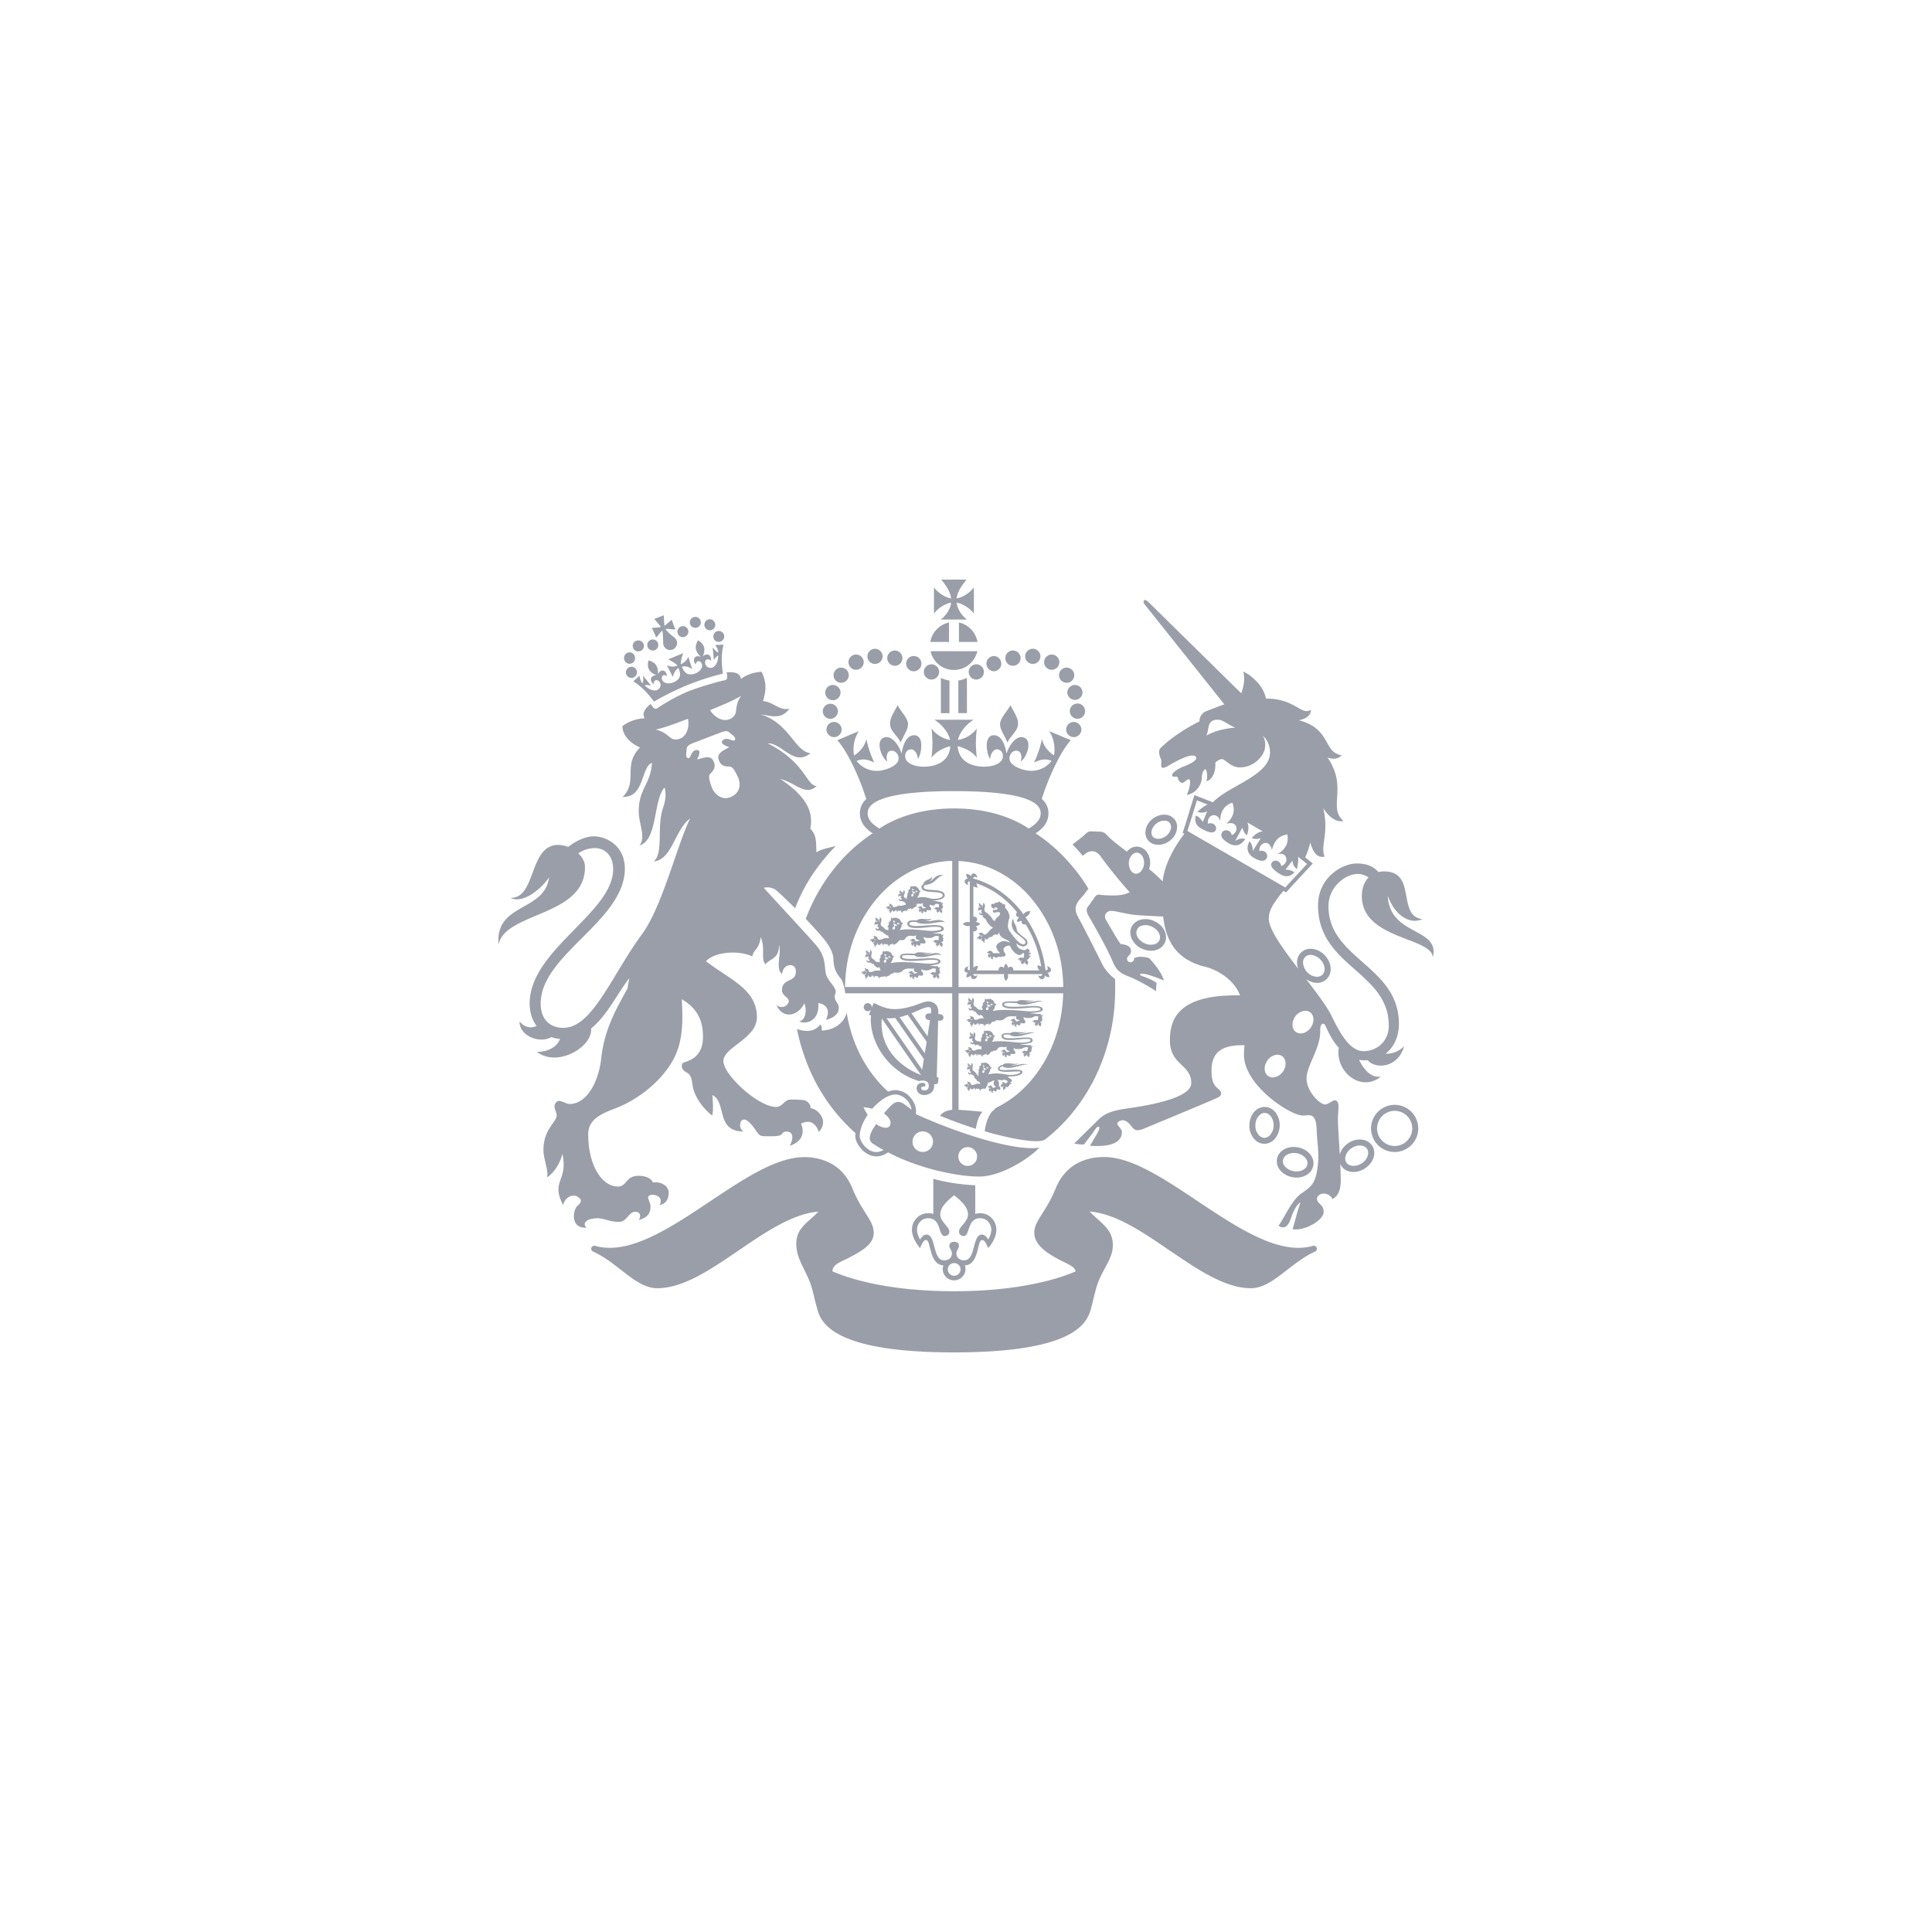 <svg xmlns="http://www.w3.org/2000/svg" width="100" height="100">
  <path fill="#343f52" fill-opacity=".5" d="M48.72 30c.276.343.475.648.51.975-.32-.056-.681-.292-.888-.57v1.353c.207-.279.568-.505.888-.567-.042.34-.251.657-.537.877h1.358c-.282-.22-.495-.537-.537-.877.324.062.684.288.894.567v-1.354c-.21.279-.57.515-.894.57.038-.327.238-.63.513-.974h-1.306zm10.532 1.057a.059.059 0 0 0-.037.02c-.039.051-.036.132.055.235l4.103 5.145c-.31.104-.613.236-.934.35a.562.562 0 0 0-.355.53c-.758.38-1.428.85-1.762 1.151-.253.23-.454.285-.23.803.084.197-.179.683.414.324.392-.233 1.277-.716 1.406-.412.071.159-.367.367-.668.48-.301.117-.623.35-.574.463.045.114.284-.006.297.114.019.139.112.258.232.258.12 0 .272-.253.37-.163.097.082-.05.64-.143.786.463-.059.762-.504.775-.85.013-.34.107-.43.178-.473.071-.052.154.367.06.62.247-.053.5-.38.467-.975.123-.1.25-.172.344-.172.156 0 .466.43.906.43.813 0 1.264-.656 1.313-.967.039-.253.019-.493-.117-.678.29.236.384.603.384.875 0 1.15-2.033 1.694-2.869 2.49a.802.802 0 0 0-.09.084l-.955-.373-.066.215a4.764 4.764 0 0 1-.055.178c-.1.327-.307 1.01-.433 1.402-.004 0-.053.158-.053.158l.084.053c-.567.751-1.02 1.593-1.123 2.461a7.998 7.998 0 0 0-.696-.635c.026-.087.041-.174.051-.265a.952.952 0 0 0-.218-.678.651.651 0 0 0-.442-.219.63.63 0 0 0-.467.178.636.636 0 0 0-.08.08l-.1-.078c-.314-.24-.706-.53-.943-.79-.1-.113-.2-.167-.414-.167-.084 0-.285-.014-.428-.014-.139 0-.22.113-.382.252-.082.068-.294.24-.543.424.12.12.232.247.345.373.062.068.124.14.182.215.068-.049.123-.095.168-.127a.52.52 0 0 1 .353-.107c.123 0 .295.094.415.279.087.126.858 1.146 1.5 1.846-.072.025-.14.052-.206.078-.272.113-.89.087-1.162.068-.278-.026-.329-.095-.513.203-.075.107-.162.24-.256.354-.091.113-.163.239.031.562.282.48.982 1.733 1.215 2.303.23.564.504.658.951.836.447.188 1.205.624 1.295.724l.03-.433c-.133-.133-.557-.298-.72-.35-.158-.055-.202-.133-.007-.133.19 0 .728.191 1.103.35-.113-.43-.519-.895-.761-1.16-.321-.087-.647-.087-.78.014a.177.177 0 0 1-.181.205c-.123 0-.208-.112-.172-.225.042-.133.232-.172.193-.418-.042-.24-.343-.277-.537-.303-.272-.392-.59-.973-.729-1.203-.142-.233-.058-.364.04-.445.233-.191.72.099 1.691.164.337.016.766.043 1.203.062.126 1.127.58 2.203 2.15 2.594.768.188 1.559.752 1.83 1.487-3.137-.052-3.63 1.167-3.63 2.32 0 1.308 1.105 1.237 1.105 2.219 0 .86-2.637 1.214-3.433 1.334-.674.097-1.06.246-1.383.57-.324.324-.65.637-1.242 1.226 0 0 .252.06.502.047l.445-.576c.133-.197.223-.353.31-.344.088.02.031.166-.076.37l-.367.619c1.548.106 1.652-.466 1.652-.71 0-.232-.385-.392-.162-.544.22-.146.412-.043.59.164.175.204.233.38.66.224 0 0 3.375-1.398 3.803-1.595.382-.169.272-.34.045-.532-.252-.207-.295-.545-.295-.898 0-1.02.611-1.334 1.709-1.314-.02.174-.031.34-.031.492 0 1.593 2.404 3.15 3.058 3.15.289 0 .681-.215.707.746.016.703.16 1.202.034 2.018-.126.816-.365.942-.854 1.285-.489.346-.951 1.422-1.158 1.648.217.146.453.166.635-.359.148-.437.32-.744.511-.848-.19.476-.33 1.177-.422 1.391.616.107 1.614-.457 1.614-.89 0-.431-.344-.399-.344-.69 0-.126.156-.266.344-.266.246 0 .434.195.453.285.272-.145.443-.416.433-1.05-.006-.247-.015-.506-.025-.772.016.039.033.07.053.106.12.178.313.293.556.312.227.02.467-.046.674-.185.24-.162.41-.393.46-.645a.682.682 0 0 0 .015-.158.653.653 0 0 0-.11-.373.706.706 0 0 0-.453-.297 1.023 1.023 0 0 0-.773.164c-.227.146-.386.36-.447.59-.052-.868-.115-1.685-.092-2.012.036-.489.056-.702-.11-.78-.162-.067-.34.204-.576.204-.236 0-.943-.657-.943-1.34 0-.69.743-1.573.707-2.515-.013-.299.17-.452.287-.186.143.324.356.757.674 1.113-.198 1.182 1.108 2.34 2.18 1.489-.532.074-.895-.394-1.131-.87.094.013.189.026.289.026.055 0 .11-.006.162-.006.376.466 1.57.424 1.88-.729-.21.243-.64.424-.95.385.45-.353.683-.923.683-1.535 0-3.005-3.646-3.357-3.646-6.09 0-1.017.89-1.672 1.506-1.672.236 0 .417.073.566.186-.236.24-.363.602-.344 1.043.097 2.163 3.627 2.049 3.672 3.092.395-1.568-2.235-1.083-2.332-3.194.398 1.095 1.19 1.488 1.795 1.21-1.35-.16-.257-2.47-1.996-2.47a1.276 1.276 0 0 0-.277.034c-.295-.311-.633-.444-1.131-.444-.739 0-2 .71-2 2.176 0 3.151 3.662 3.429 3.662 6.217 0 .816-.616 1.322-1.303 1.322-.618 0-1.113-.691-1.63-1.77-.247-.52-.78-1.219-1.345-1.96.169.12.355.19.543.197a.696.696 0 0 0 .508-.191.704.704 0 0 0 .219-.493v-.033c0-.246-.11-.505-.299-.709-.2-.207-.46-.333-.719-.34a.688.688 0 0 0-.507.188.687.687 0 0 0-.215.496v.03c0 .103.02.215.058.316-.79-1.03-1.521-2.037-1.521-2.594 0-.486.336-.915.754-1.434a2.72 2.72 0 0 0 .142.08l.11-.119c.145-.165.454-.499 1.086-1.176l.035-.039.004-.005.148-.159-.392-.314a4.69 4.69 0 0 0 .263-.775c.123.508.38.83.74.73-.24-.525.244-1.228-.074-2.51.301.499.732.758 1.043.664-.813-.716.243-1.723-.816-3.277.346.12.573.05.728-.121-.965-.139-.523-1.367-2.216-1.81.42-.075.667-.32.605-.538-.447.318-.84-.606-2.307-.58-.09-.55-.599-1.126-1.175-1.404.11.424.01.81-.104 1.127l-4.775-4.696c-.105-.1-.174-.138-.219-.132zm-24.895.79-.492.19.33.387a.073.073 0 0 0-.02.043l-.433.033.225.498.29-.346a.068.068 0 0 0 .032.012c.026.165.037.454.037.62 0 .196.157.362.361.362a.362.362 0 0 0 .358-.363.361.361 0 0 0-.188-.32 2.966 2.966 0 0 1-.398-.377c.006-.012.013-.022.016-.041l.482.04-.195-.51-.356.312c-.007-.007-.008-.008-.021-.014l-.028-.525zm1.633.085a.292.292 0 0 0-.2.08.29.29 0 0 0 0 .406.292.292 0 0 0 .401 0 .29.29 0 0 0 0-.406.292.292 0 0 0-.2-.08zm.752.123a.28.28 0 0 0-.201.084.282.282 0 0 0 0 .398.28.28 0 0 0 .402 0 .288.288 0 0 0 0-.398.28.28 0 0 0-.2-.084zm12.38.164a1.252 1.252 0 0 0-.97 1.008h.97v-1.008zm.513 0v1.008h.96a1.257 1.257 0 0 0-.96-1.008zm-14.287.19a.28.28 0 0 0-.202.085.29.29 0 0 0 0 .404.286.286 0 0 0 .403-.007.282.282 0 0 0 0-.397.28.28 0 0 0-.201-.086zm1.855.251a.292.292 0 0 0-.2.08.296.296 0 0 0 0 .405.286.286 0 0 0 .401-.006.282.282 0 0 0 0-.399.292.292 0 0 0-.2-.08zm-3.42.44a.283.283 0 0 0-.281.285c0 .159.126.285.281.285a.284.284 0 0 0 .29-.285.284.284 0 0 0-.29-.285zm2.348.039c-.214.36-.122.593.15.865-.265-.133-.502.09-.27.389.053-.256.273-.205.325.005.045.168-.124.398-.406.479-.408.12-.536-.14-.633-.354.084-.064.297-.045.527.108l-.197-.645a.671.671 0 0 1-.389.393c-.013-.192.123-.57.123-.57l-.777.32s.36.173.482.318a.636.636 0 0 1-.546-.013l.306.603c.065-.265.2-.431.301-.451.08.227.172.505-.203.703-.263.133-.535.094-.63-.064-.106-.175.013-.379.227-.227-.036-.372-.363-.372-.457-.094.004-.379-.092-.609-.494-.722-.104.385.026.614.414.77-.22-.017-.454.198-.152.464 0-.246.197-.274.31-.115a.275.275 0 0 1-.09.392c-.126.081-.368.075-.689-.216.094-.036.2-.017.336.005l-.418-.511c.026.185.014.317-.025.398-.087-.1-.116-.186-.158-.39l-.32.285c.3.19.652.474 1.074 1.054.44-.278 1.232-.656 1.728-.857a13.7 13.7 0 0 1 1.838-.596c-.104-.709-.056-1.157.035-1.5l-.432.02c.11.171.15.253.159.392-.088-.039-.183-.127-.293-.273l.06.658c.075-.113.142-.194.233-.232-.023.43-.197.604-.342.636a.286.286 0 0 1-.338-.218c-.036-.192.131-.313.303-.141.026-.398-.29-.393-.432-.22.168-.39.097-.64-.24-.848zm-3.1.011a.282.282 0 1 0 0 .565v-.002a.282.282 0 1 0 0-.563zm12.258.432a.39.39 0 1 0 0 .783.396.396 0 0 0 .395-.392.392.392 0 0 0-.395-.391zm8.168 0a.394.394 0 0 0-.395.39c0 .215.181.393.395.393a.396.396 0 0 0 .395-.392.392.392 0 0 0-.395-.391zm-7.137.088a.398.398 0 0 0-.396.392c0 .22.18.399.396.399.214 0 .39-.178.39-.398a.398.398 0 0 0-.39-.393zm6.11 0a.398.398 0 0 0-.395.392c0 .22.177.399.395.399a.395.395 0 0 0 0-.791zm-4.264.037a1.233 1.233 0 0 0 1.209.969 1.24 1.24 0 0 0 1.21-.969h-2.419zm-15.58.057a.287.287 0 0 0-.283.285.284.284 0 1 0 .566 0 .288.288 0 0 0-.283-.285zm11.725.115a.396.396 0 0 0-.395.39c0 .22.178.399.395.399a.4.4 0 0 0 .396-.398.398.398 0 0 0-.396-.391zm10.127 0a.396.396 0 0 0-.395.39c0 .22.178.399.395.399a.397.397 0 0 0 .394-.398.396.396 0 0 0-.395-.391zm-7.141.076a.395.395 0 0 0 0 .79.395.395 0 0 0 0-.79zm4.154 0a.398.398 0 0 0-.394.393c0 .22.18.396.394.396a.395.395 0 0 0 0-.789zm-3.238.43a.398.398 0 0 0-.395.392c0 .22.18.397.395.397a.397.397 0 0 0 .396-.397.396.396 0 0 0-.396-.392zm2.318 0a.393.393 0 0 0-.39.39v.002c0 .22.174.397.39.397a.395.395 0 0 0 0-.79zm-17.992.168a.284.284 0 0 0-.139.256.28.28 0 0 0 .282.277.282.282 0 0 0 .287-.277.284.284 0 0 0-.43-.256zm11 .002a.396.396 0 0 0-.394.392c0 .22.18.393.394.393a.392.392 0 1 0 0-.785zm11.67 0a.392.392 0 1 0 0 .785.394.394 0 0 0 .395-.393.396.396 0 0 0-.395-.392zm-15.787.215c-.389.026-.784.144-1.072.38-.04-.356-.415-.375-.739-.35.02.153.087.372-.082.405-.265.052-1.141.292-1.828.55-.683.266-1.465.752-1.691.911-.14.097-.259-.132-.336-.232-.243.207-.48.468-.305.74-.376.029-.8.134-1.152.412 0 .44.364.87.912 1.103-.92.92-.09 1.76-.897 2.557 1.134.046.94-1.542 1.51-1.76-.055 1.108-.681 1.313-.681 2.514 0 .638.385 1.333.039 1.758.952-.266.706-2.367 1.298-2.998.1.36.04.709-.084 1.068-.33.981.042 2.323-.476 2.76.968-.097 1.086-1.653 1.883-2.223-.683 1.399-1.394 4.386-2.414 5.88-1.655 2.23-2.628 4.956-4.147 4.956-.67 0-1.174-.41-1.174-1.26 0-2.535 4.356-4.281 4.356-6.982 0-1.201-.984-1.67-1.596-1.67-.415 0-.916.21-1.334.55a1.516 1.516 0 0 0-.516-.107c-1.534 0-1.124 2.763-2.464 2.74.528.295 1.448-.284 1.986-1.058-.223 1.79-2.805 1.317-2.611 3.467.366-1.69 4.472-1.437 4.472-3.998 0-.282-.145-.532-.35-.713a1.53 1.53 0 0 1 .868-.272c.495 0 .94.366.94 1.088 0 2.264-4.323 4.174-4.323 6.955 0 .47.135.861.361 1.163-.304.136-.62.078-.882-.233-.023.722 1.004 1.171 1.648.809.143.052.292.085.447.091-.197.538-.854.693-1.2.67 1.061.832 2.906-.258 2.806-1.207.842-.676 1.377-1.843 1.982-2.607a7.425 7.425 0 0 0-.094.531c-.622 1.127-1.2 2.137-1.363 3.623-.136 1.247-.765 2.362-1.637 2.362-.197 0-.507-.25-.656-.123-.272.236-.014.482-.014.709 0 .356-.683.708-.683 1.796 0 .492.288 1.081.178 1.409.278-.143.652-.61.804-1.213.302 1.444-.62 1.379.037 2.658.088-.424.51-.602.77-.424.259.178.139.305-.059.492-.188.191-.363 1.152.508 1.094-.162-.107-.171-.36.26-.453.599-.123.775.156 1.42.156.392 0 .503-.52.82-.52.311 0 .31.24.197.424.512-.139.606-.41.606-.695s-.233-.46-.059-.576c.178-.107.768.012.532.494.3-.058.466-.27.466-.642 0-.37-.425-.584-.82-.522-.065-.227-.41-.348-.725-.348-.706 0-.595.557-1.084.557-.777 0-1.533-1.012-1.533-2.719 0-.91.985-1.143 1.678-1.441.696-.305 1.917-1.057 2.648-2.277.574-.962.587-2.011.516-3.258.981.563 1.098 1.367 1.098 1.953 0 .767-.395 1.075-.71 1.215-.262.12-.349.078-.378.23-.039.195.094.307.207.371.36.179.282.52.383.88.1.375.423.946.974 1.37.062-.226.046-.588.01-1.06.758.366.15 1.884 1.613 1.884-.268-.158-.194-.557-.039-.605.152-.058.35.094.635.492.282.392.204.36.897.36.69 0 .378-.24.748-.24.369 0 .336.422.142.734.619-.185.806-.653.592-1.139.544-.298.836.126.914.424.538-.537 0-1.188-.418-1.227.01-.204-.173-.413-.402-.425a4.763 4.763 0 0 0-.686-.02c-.256.02-.395.379-.693.379-.917 0-2.733-1.655-2.733-2.377 0-.722 1.735-1.156 1.735-2.27 0-1.46-1.43-1.956-2.635-2.898.424-.48 1.68-.593 2.396-.246.075-.405.336-.304.436-1.004.253.618-.01 1.15.25 1.41.2-.298.719-.253.69-1.017.158.479-.203 1.207.16 1.521.061-.392.294-.459.443-.459.149 0 .275.105.275.332 0 .59-.716.318-.716.969 0 .279.35.372.35.556 0 .178-.29.458-.636.215.117.263.344.483.649.483.314 0 .656-.254.789-.584.165.418.04.882-.262.943.318.159 1.072.007.985-.955.42.071.647.361.394.873.346-.09.668-.258.668-.63 0-.286-.314-.37-.172-.743.11-.304-.45-.642-.508-1.08-.068-.437-.012-.85-.507-1.43-.492-.57-2.188-2.386-2.7-2.959.13-.013.43-.083.746.215a37.548 37.548 0 0 1 .881.848c.45-1.146 1.004-2.002 1.797-2.893.104-.113.208-.225.315-.332-.292.087-.746.154-1.008.332-.02-.498.02-.903-.317-1.22.13-.697.016-1.535-1.548-2.575.796.191 1.272.91 1.88.364-.55-.02-.561-1.215-2.537-2.21.755-.013 1.347 1.209 2.221.512-.826-.094-1.098-1.561-2.584-2.011.515.058 1.045.305 1.488-.297-.518.126-.817-.347-1.37-.393.203-.644.154-1.041-.07-1.517zm10.625.316a1.635 1.635 0 0 1-.443.139v1.687h.445l-.002-1.826zm-1.346.002v1.826h.444v-1.687a1.544 1.544 0 0 1-.444-.14zm-5.592.365a.397.397 0 0 0-.394.399c0 .213.177.392.394.392a.398.398 0 0 0 .397-.392.4.4 0 0 0-.397-.399zm12.53 0a.397.397 0 0 0-.395.399.394.394 0 0 0 .787 0 .395.395 0 0 0-.392-.399zm-17.282.563c-.392.602-.123.873-.441 1.119v.002c-.395.31-.92.026-1.16-.38.544-.23 1.177-.476 1.601-.741zm17.413.398a.394.394 0 0 0-.397.393.4.4 0 0 0 .397.398.397.397 0 0 0 .394-.398.392.392 0 0 0-.394-.393zm-12.791.012a.394.394 0 0 0-.393.38c0 .22.174.4.39.4a.397.397 0 0 0 .397-.4.394.394 0 0 0-.394-.38zm3.486.07c-.227.437-.425.69-.393 1.024.03.336.384.57.55.914.151-.392.403-.69.374-.995-.032-.31-.46-.723-.531-.943zm5.832 0c-.078.22-.499.632-.531.943-.03.305.223.603.375.995.165-.344.516-.578.548-.914.032-.334-.169-.587-.392-1.024zm-16.69.707c.104.457-.087 1.028-.586 1.07-.395.032-.386-.34-1.085-.511.488-.1 1.124-.348 1.671-.559zm12.76.05c.385.244.726.656.81 1.048-.297-.052-.713-.238-.962-.598.064.577.064.969 0 1.52.2-.305.667-.538.974-.596-.077.91-.906 1.057-1.378 1.057-.49 0-.92-.189-.956-.487-.029-.304.152-.399.288-.412.152-.013.338.167.367.5.181-.24.345-1.19-.166-1.228-.399-.023-.605.45-.676.949-.13-.411-.493-.951-.889-.838-.495.14-.161 1.069.153 1.25-.072-.162-.058-.531.185-.56.25-.02.385.2.395.378.016.308-.38.517-.778.618a1.333 1.333 0 0 1-1.398-.465c.33-.146.596-.073.916.08a5.507 5.507 0 0 1-.41-1.215c-.081.372-.335.651-.633.855a1.734 1.734 0 0 1 .244-1.265l-1.115.468c.531.587 1.156 1.935 1.5 3.05a.964.964 0 0 0-.33.726c0 .518.33.832.664 1.043a8.65 8.65 0 0 0-1.688 1.46 9.462 9.462 0 0 0-1.777 2.968c.152.158.822.89.975 1.087.278.354.446.703.453.975.02.505.125.71.394 1.043.084.107.204.505.217.748h5.541v6.033c-.213.02-.447.075-.635.305a24.188 24.188 0 0 0 1.86.676c.061-.395.14-.635.343-.881 0 0-.806-.08-1.24-.1v-6.033h5.416a7.636 7.636 0 0 1-.44 2.39 6.841 6.841 0 0 1-1.214 2.112 5.62 5.62 0 0 1-1.803 1.418c-.106.055-.1.133-.21.182a1.391 1.391 0 0 0-.266.488 2.197 2.197 0 0 0-.127.55c.256.076.392.121.634.177 1.904.476 2.374.336 2.48.251h.005a8.504 8.504 0 0 0 1.2-1.125 9.53 9.53 0 0 0 1.778-2.992c.434-1.156.653-2.39.653-3.656 0-.233.008-.303-.008-.537-.194-.14-.504-.431-.666-.777-.21-.424-1.07-2.124-1.205-2.348-.11-.188-.168-.358-.168-.504 0-.178.087-.325.183-.451.068-.088.256-.272.32-.38a1.14 1.14 0 0 1 .16-.2c-.314-.544-.637-.955-1.048-1.418a8.556 8.556 0 0 0-1.687-1.46c.333-.21.666-.526.666-1.044a.943.943 0 0 0-.346-.734c.347-1.114.97-2.456 1.502-3.041l-1.117-.47c.288.438.31.957.242 1.255-.288-.198-.54-.478-.617-.844a5.183 5.183 0 0 1-.412 1.215c.324-.152.579-.22.906-.088-.185.26-.669.644-1.4.473-.396-.1-.791-.31-.778-.618.01-.178.142-.398.395-.379.246.03.259.4.181.561.32-.181.648-1.11.153-1.25-.392-.113-.752.427-.881.838-.075-.499-.283-.972-.678-.95-.518.04-.346.99-.168 1.23.032-.334.21-.514.365-.5.136.012.318.107.29.411-.036.298-.467.487-.96.487-.47 0-1.297-.147-1.379-1.057.308.058.79.284.995.596a5.947 5.947 0 0 1 0-1.518c-.253.366-.684.55-.979.596.088-.392.42-.804.813-1.047h-2.028zm14.668 0c.295 0 .558.292.91.405-.573.052-1.09.179-1.506.418.172-.327 0-.822.596-.822zm-19.865.116a.393.393 0 0 0-.393.393c0 .213.176.392.393.392a.398.398 0 0 0 .394-.392.398.398 0 0 0-.394-.393zm12.406 0a.395.395 0 0 0-.392.393c0 .22.179.39.392.39a.392.392 0 0 0 .395-.39.396.396 0 0 0-.395-.393zm-18.002.475a.26.26 0 0 1 .203.088c.1.094.333.221.262.361-.074.145-.382-.169-.596 0-.188.139-.025.277.305.377-.32.191-.658.311-.55.648.09.285.259.36.57.36.162 0 .28.24.42.531.142.285.184.81-.36 1.043-.505.223-.903-.227-1-.531-.103-.308-.182-.563-.062-.676.217-.214.293-.386.16-.658-.156-.317-.49-.165-.85-.075.168-.303.185-.519-.045-.49-.272.032-.275.47-.424.418-.148-.048-.068-.303-.068-.44.003-.184.12-.254.31-.33l1.477-.564a.832.832 0 0 1 .248-.062zm11.81 3.105h.005c1.506 0 4.478.093 4.478 1.139 0 .295-.188.544-.619.797-.742-.496-2.013-1.04-3.86-1.04-1.851 0-3.126.544-3.87 1.04-.424-.253-.608-.502-.608-.797 0-1.046 2.97-1.139 4.475-1.139zm12.57.477.554.219c-.162.061-.36.214-.531.373.126.058.353.072.505-.032l-.224.557c-.052-.088-.211-.293-.363-.328-.114.447.165.618.373.719.336.178.558.205.652.046.107-.19-.114-.458-.399-.341-.032-.292.132-.444.323-.444.152 0 .276.14.318.328-.02-.472.193-.839.627-.978.162.46.03.77-.316 1.107.18-.078.392-.064.476.063.104.159.068.378-.191.517-.058-.304-.412-.326-.512-.132-.1.197.053.378.363.556.363.198.65.082.844-.232-.12-.045-.327-.02-.517.1l.369-.69c.019.1.078.271.234.404.055-.152.135-.424.022-.67l.796.463c-.268.026-.463.227-.57.354a.76.76 0 0 0 .47 0l-.415.664c.006-.227-.071-.42-.168-.5-.175.32-.135.633.22.85.309.181.544.219.66.035.12-.188-.077-.48-.368-.38-.01-.291.162-.43.353-.423.152.013.266.184.295.379.113-.467.317-.733.793-.82.1.44-.11.809-.531 1.029.188-.058.369-.026.443.107.097.172.046.386-.223.506-.038-.308-.382-.367-.496-.176-.087.162.048.335.366.545.194.127.478.285.812-.039-.11-.12-.364-.152-.465-.152l.371-.469c-.013.178.111.368.221.45.055-.234.088-.474.063-.645l.466.373s-.753.803-1.129 1.215l-5.064-2.922c.172-.531.492-1.586.492-1.586zm-1.768.742a1.044 1.044 0 0 0-.522.21c-.382.293-.49.79-.248 1.108.246.311.75.32 1.133.032a.95.95 0 0 0 .373-.622.648.648 0 0 0-.123-.484.67.67 0 0 0-.438-.24.76.76 0 0 0-.175-.004zm.136.31c.072.013.162.04.227.122a.36.36 0 0 1 .062.257.649.649 0 0 1-.256.413c-.233.184-.554.197-.693.025a.345.345 0 0 1-.064-.2v-.001c0-.159.097-.343.261-.469a.659.659 0 0 1 .463-.146zm-1.467 1.657a.326.326 0 0 1 .223.117c.097.107.15.272.137.447a.616.616 0 0 1-.19.43.345.345 0 0 1-.232.094c-.204-.01-.363-.252-.363-.524v-.043a.616.616 0 0 1 .185-.43.346.346 0 0 1 .24-.091zm-9.568.426v6.527H43.74c.01-.862.155-1.697.44-2.48a6.835 6.835 0 0 1 1.215-2.112 5.71 5.71 0 0 1 1.8-1.424 4.906 4.906 0 0 1 2.092-.511zm.328.005c.68.032 1.34.199 1.96.506a5.648 5.648 0 0 1 1.802 1.424 6.841 6.841 0 0 1 1.215 2.111c.285.784.43 1.62.443 2.48h-5.42v-6.52zm.774.647a.116.116 0 0 0-.035.006c-.042.016-.085.055-.094.133a.35.35 0 0 0-.246-.125.392.392 0 0 0 .074.257.165.165 0 0 0-.143.069c-.042.084.014.24.192.254-.084-.062-.052-.196.058-.19v2.12a.357.357 0 0 0-.355.085.356.356 0 0 0 .355.098v2.303c-.12.006-.145-.133-.054-.198-.175 0-.247.152-.211.233.026.058.08.097.174.084a.386.386 0 0 0-.088.246.385.385 0 0 0 .244-.094c-.013.1.031.144.08.176.084.039.24-.032.24-.207-.065.088-.203.062-.203-.045h1.6a.364.364 0 0 0 .093.35.356.356 0 0 0 .094-.35h1.781c.01.107-.132.146-.197.059.003.168.164.238.238.193.059-.026.094-.075.084-.176a.366.366 0 0 0 .244.088.37.37 0 0 0-.097-.24c.097.007.149-.032.172-.09.035-.08-.036-.233-.211-.227.09.058.065.208-.06.198a6.156 6.156 0 0 0-1.042-2.752c.004-.007.011-.008.018-.014a.358.358 0 0 0 .228-.291.35.35 0 0 0-.345.158 2.032 2.032 0 0 1-.12-.158 5.272 5.272 0 0 0-1.175-1.094 4.295 4.295 0 0 0-1.309-.6c.006-.106.145-.119.203-.025.011-.155-.099-.238-.187-.234zm-1.698.076c-.33.027-.401.31-.58.326.11-.048.149-.175.139-.226-.097.126-.308.14-.424.285a.096.096 0 0 0-.02.082c-.07.045-.113.096-.113.158 0 .411 1.102.127 1.102.432 0 .107-.191.177-.492.177-.227 0-.393-.16-.817-.052.003-.071.143-.207.088-.272.042-.013.07-.053.07-.082-.022-.026-.05-.03-.08-.037.013-.02 0-.045-.02-.059-.002-.006-.013-.048-.023-.054a.32.32 0 0 0-.1-.072c-.045-.026-.078-.026-.097-.026-.013-.006-.054.006-.06.006-.023 0-.054 0-.057.025a.113.113 0 0 0-.076-.03.17.17 0 0 0-.01.122c-.04 0-.082.1-.121.088.016.032.026.045.04.045-.033.055-.05.126-.085.133.01.01.02.023.03.03-.037.09-.053.196-.06.251a.48.48 0 0 0-.087-.068c-.065-.04-.06-.072-.05-.133.01-.059.043-.1.05-.152a.44.44 0 0 0-.01-.051c-.006-.036-.055-.061-.084-.055.013.013.03.026.027.055-.012.006-.026.025-.029.025-.016.02-.026.04-.01.053.004.013.002.013.002.02 0 .006-.002.012-.005.025-.007.006-.007 0-.01 0-.007-.045-.02-.097-.055-.104h-.03v-.013c.007-.036-.034-.068-.099-.016.013 0 .035 0 .041.01-.01.013-.016.038-.02.045-.009.038.025.058.073.058.01 0 .012.006.012.006a.043.043 0 0 1 .004.02c.003.003-.003.004-.006.004-.078-.03-.114-.001-.123.03l-.004.028c-.03.02-.043.057.006.086 0-.013.003-.035.025-.04 0-.008.008-.009.012-.009a.3.3 0 0 1 .015.02c.007.006.022.007.051-.012.003-.007.01-.007.02 0 .003.006.01.005.02.012.002.006.002.007 0 .013-.062.043-.062.088.009.108.006 0 .006.005.006.012-.02.087-.145.068-.125-.02-.088.1.025.175.129.133.01-.006.01-.006.013 0 .004.02.01.033.026.033 0 0 .01-.02.025-.02.01 0 .01.008.01.014-.003.016.001.049.033.055-.003-.02.006-.04.02-.04.012 0 .04.078.1.14a1.308 1.308 0 0 1-.247.072c-.02 0-.149-.014-.191.012-.065.032-.217.088-.262.027-.013-.02-.01-.046-.03-.078-.015-.026-.035-.037-.048-.037h-.04c-.022-.032-.08-.038-.099-.012.016 0 .04.005.059.035-.01.006-.016.027-.016.033-.013.02-.007.051.09.08.003.007.014.013.004.02a.052.052 0 0 1-.053-.006c-.039-.03-.041-.075-.09-.049-.003.007-.016.013-.029.02-.003 0-.006-.006-.01-.006-.042 0-.11.048-.082.094.007-.007.024-.033.053-.04a.143.143 0 0 1 .01.026c.01.058.032.093.133.025.016-.012.016.008.01.008-.023.043-.092.08-.044.12.007 0 .018.006.028.019-.003 0-.004.006-.004.006-.013.054.048.093.084.093a.084.084 0 0 1-.031-.08c.01 0 .024.006.027.006.049-.019.027-.084.053-.103.006 0 .011 0 .011.006.004.026.022.084.077.078a.089.089 0 0 0 .08-.084c-.004-.007 0-.006 0-.006.019.013.035.038.029.064a.095.095 0 0 0 .043-.039.09.09 0 0 1-.024.1c.023-.01.081-.035.094-.1.01.007.016.02.02.033 0-.006.004-.007.004-.007a.194.194 0 0 0 .119-.006c.006 0 .006.006.006.006-.007.032-.006.051.007.064 0-.006.016-.025.022-.025.016 0 .001.055.037.088.01-.146.089-.088.18-.153.013-.007.013 0 .01.006-.007.02-.014.04-.04.053.036 0 .114-.038.114-.09 0-.006.03-.023.058-.043.032.007.088-.014.108-.053.003.013.022.06-.004.073.097.006.199-.105.234-.118.207-.042-.126-.194.295-.162a.24.24 0 0 0 .125-.05c-.032.07-.035.196.03.203.029.006.086.022.109.048.003.007.004.006-.002.006a.402.402 0 0 0-.092.028c-.1.068-.102-.153-.209-.108a.106.106 0 0 0-.027.02c-.043 0-.1.048-.09.093.013-.012.036-.039.068-.039v.02c-.003.02.004.039.04.039.022 0 .024-.014.04-.014.007 0 .01.008.01.014 0 .042-.129-.026-.1.088 0 0 .006.025.016.031-.006.033.024.069.082.053-.01-.013-.032-.026-.03-.04h.03c.003 0 .009-.006.012-.019 0-.006 0-.006.004-.006.01 0 .015.006.015.012 0 .007-.013.014-.013.028 0 0 .013.026.013.029-.006.039.053.076.112.037-.016 0-.054-.006-.057-.025.01 0 .024-.012.027-.012.01-.003.012-.017.012-.037 0-.007.006-.006.01-.006.01-.007.02-.006.03-.006.01 0 .015.006.019.006a.068.068 0 0 0 .08.039c.071-.026.01-.09.068-.104.01-.006.03-.006.043 0 .055.014.136.013.152-.013.014-.023.006-.127-.052-.162-.035-.02.004-.064-.032-.116.062.026.125.051.21.051.151 0 .008-.02.076-.058.07-.05.157-.023.18-.016.019 0 .036.013.033.03-.016.083.006.09-.01.126-.016.032-.082.007-.127 0-.026 0-.045.019-.045.026-.039.006-.083.038-.08.084.013-.007.036-.027.068-.04v.02c.007.055.068.074.1.035.003-.003.02.002.013.008-.032.026-.088.076-.043.096a.16.16 0 0 1 .03.013c-.007.036.02.062.049.069-.01-.013-.014-.027.002-.063h.027c.032.007.02-.065.058-.084h.002c-.006.039-.02.091.016.098.003 0 .016.004.03.004.009.032.046.052.091.025a.087.087 0 0 1-.043-.025c.013-.01.028-.03.028-.037.022-.084-.047-.084-.047-.114 0-.045.082-.019.082-.103 0-.013-.01-.036-.035-.049.02 0 .045.008.054-.031-.058.006-.042-.046-.049-.074 0-.007 0-.008.004-.014.02-.013.036-.045.026-.09-.02.026-.089.064-.092 0-.003 0-.005-.037-.067-.033-.1.013-.149-.036-.34-.055-.01-.006-.019-.013 0-.013.395 0 .592-.126.592-.252 0-.438-1.087-.166-1.087-.432 0-.045.03-.08.08-.12h.013c.547-.05.557-.43.946-.505a.726.726 0 0 0-.159-.006zm1.84.43c.356.12.71.291 1.04.511a4.892 4.892 0 0 1 1.072.989c-.045.042-.064.105-.051.15.02.049.062.101.162.108a.366.366 0 0 0-.127.226.425.425 0 0 0 .256-.055c-.023.094.009.15.054.182.04.026.095.026.143 0a5.876 5.876 0 0 1 .813 2.201.318.318 0 0 0-.198-.058c.004.116.045.2.11.257H52.45c.01-.09-.036-.165-.094-.185-.052-.02-.12-.008-.181.06a.367.367 0 0 0-.106-.232.355.355 0 0 0-.107.232c-.059-.068-.13-.08-.182-.06-.058.02-.1.095-.093.185h-1.153a.377.377 0 0 0 .08-.236.34.34 0 0 0-.232.09v-1.88c.087.012.171-.024.187-.089.02-.048.013-.113-.068-.181a.325.325 0 0 0 .24-.112.383.383 0 0 0-.24-.1c.081-.06.088-.125.068-.183-.016-.055-.1-.107-.187-.088v-1.588a.376.376 0 0 0 .203.082.42.42 0 0 0-.055-.226zm-3.342.265a.396.396 0 0 0 .114.063c-.013.032-.055.058-.084.025-.03-.026.006-.032-.03-.088zm.194.108c.013.013.09.042.129.049-.059.012-.045.038-.084.03-.036 0-.055-.04-.045-.08zm-.166.043a.055.055 0 0 1 .033 0l.104.05c.016.007.023.015.023.028 0 .02.005.03-.008.037-.01.006-.01-.03-.03-.037-.015 0-.015.02-.005.045-.026-.013-.045-.02-.059 0-.012.016-.01.036.006.049.01.012 0 .03-.006.056-.01.026-.039.057-.078.037-.039-.016-.032-.061-.02-.087.01-.02.021-.04.034-.04.023 0 .037 0 .043-.023.01-.026-.014-.037-.037-.057.026-.006.036-.014.023-.027-.016-.013-.038.013-.045 0-.003-.013.015-.018.022-.031zm4.508.502c-.043.036-.057.08-.106.08-.064.006-.087.001-.113.027-.049.032-.068.052-.133.045-.078 0-.073.042-.066.094.003.032.006.08.054.1.007.006.014.013.024.013l.054.065.038-.073c.032-.026.124-.037.144.033.013.046.02.057-.04.063-.062.013-.094.011-.155.018-.039 0-.038.052-.035.084.003.042.045.062.132.043.088-.023.239-.036.239.039 0 .19-.22.185-.268.412a.401.401 0 0 1-.137-.127.89.89 0 0 0-.164-.203.994.994 0 0 0-.166-.133c-.07-.043-.074-.082-.074-.162 0-.065.03-.127.03-.192a.42.42 0 0 0-.02-.062c-.016-.039-.074-.071-.104-.065a.122.122 0 0 1 .04.069c-.017.013-.03.032-.03.039-.013.013-.022.038 0 .064.003 0 .002.007.002.014 0 .013.001.02-.002.03 0 .012-.004.012-.008 0-.016-.043-.037-.116-.086-.122h-.029s.002-.005.002-.012c0-.048-.05-.088-.115-.023.013 0 .042.006.049.016a.224.224 0 0 0-.01.052c-.007.046.032.07.084.07.01 0 .015.007.015.01.004.007.003.013.006.02.004.013-.002.013-.006.006-.088-.036-.125.008-.128.047 0 0-.002.024.002.03-.033.02-.039.07.02.108 0-.02-.001-.045.019-.058.006 0 .01 0 .013-.006a.099.099 0 0 0 .026.025c.003.007.019 0 .045-.02.006-.006.013-.006.023 0l.03.02c.006.007.003.008 0 .014-.06.058-.05.105.019.125-.033.058-.132.04-.13-.055-.073.12.048.202.151.156.004.046.005.133.018.133-.003-.007.005-.023.021-.023.007 0 .01.007.01.014 0 .029.013.061.055.068-.007-.02.004-.027.014-.033.016.025.032.058.048.084.052.087.15.314.38.418-.117.061-.195.16-.27.252-.061.061-.155.134-.217.095-.026-.013-.032-.04-.065-.072a.256.256 0 0 0-.078-.016c-.003.007-.022.006-.035.016-.038-.016-.103.007-.123.04.026-.008.056-.013.088.013 0 .013 0 .037-.004.037-.003.032.02.055.14.049.007 0 .019.006.012.02-.012.006-.031.026-.064.013-.055-.013-.074-.056-.113-.008a.114.114 0 0 1-.03.033h-.011c-.043.013-.09.108-.037.147 0-.02.008-.052.037-.074l.027.027c.032.052.07.079.15-.041.01-.013.013 0 .01.006-.003.055-.062.133.012.142.004 0 .02.001.033.008v.012c.013.065.106.083.135.064-.02-.013-.058-.026-.074-.084h.039c.039-.042-.01-.093.013-.133.004-.003.01-.003.016 0 .013.033.045.086.113.053a.105.105 0 0 0 .043-.074c.084-.032.155-.066.213-.047-.01-.039.039-.099.123-.119.084-.026.123-.001.153.025a.394.394 0 0 1 .082-.144c-.007.34.449.334.552.531-.139-.052-.287-.092-.37-.072-.111.02-.309.12-.335.25-.016.107.09.294.2.365-.13.026-.18-.012-.297.014h-.016c-.1.006-.114-.173-.24-.127-.006.006-.029.016-.035.023-.046 0-.112.058-.102.11a.147.147 0 0 1 .074-.045v.025c-.003.02.004.04.05.04.025 0 .032-.015.048-.015.006 0 .014.008.014.018 0 .046-.153-.03-.127.104 0 .006.013.025.023.035-.006.039.025.078.096.058-.013-.006-.038-.026-.031-.052a.096.096 0 0 1 .029.007c.01 0 .015-.006.015-.02 0-.002.003-.003.006-.003.007 0 .014.004.014.004 0 .007-.01.018-.01.031 0 0 .007.04.014.047-.007.045.064.093.129.045-.02 0-.058-.014-.065-.033.013-.007.032-.012.032-.012a.068.068 0 0 0 .013-.047c0-.02.004-.02.014-.02h.031c.013-.006.017.001.024.014.016.026.051.053.093.04a.066.066 0 0 0 .041-.034.19.19 0 0 1 .057.033c-.013-.052.019-.087.129-.02l.07-.054s.102.04.14-.008c.069-.058.032-.057.032-.115-.048-.1-.07-.089-.09-.19-.032-.164.197-.258.336-.232.026.107.179.385.428.473.156.052.218-.12.273-.094.01.006.02.02.026.043-.01.078.003.145-.016.184-.016.038-.102.007-.16.007-.036-.006-.06.02-.06.026-.046.006-.104.052-.104.107.023-.013.052-.046.088-.052a.091.091 0 0 1 .002.025c.01.065.083.092.129.047.003-.013.02 0 .01.006-.036.026-.11.093-.045.119l.033.013c-.003.046.023.082.058.088-.013-.025-.016-.036.006-.082.016.007.032.006.035.006.04 0 .023-.082.069-.105.003-.007.009-.007.006 0-.016.048-.023.106.02.119.005 0 .022.006.038.006.013.035.056.068.121.029-.013-.007-.052-.015-.058-.035a.25.25 0 0 0 .03-.04c.034-.1-.058-.105-.058-.144 0-.052.106-.02.106-.12 0 0-.004-.006-.004-.013.045-.026.094-.06.098-.095a.302.302 0 0 1-.125-.026v-.005a.319.319 0 0 0 .15-.133c-.081.026-.136-.013-.152-.02.051-.039.112 0 .05-.1-.064-.1-.106-.1-.172-.033-.068.072-.495-.012-.492-.34a.3.3 0 0 0 .147.12.156.156 0 0 0 .053.025c.019.006.038.007.058.01a.2.2 0 0 0 .121.02c.007 0 .02.007.024.007v-.02c.087-.015.156-.067.166-.161.016-.178-.153-.26-.338-.418-.075-.059-.126-.113-.174-.159-.062-.126-.023-.24-.182-.476a1.363 1.363 0 0 0-.052-.207.59.59 0 0 0 .097.683c.181.195.566.392.547.557-.003.036-.038.075-.094.088a.185.185 0 0 1-.058-.008c-.01 0-.019-.005-.035-.012a.502.502 0 0 1-.08-.035c-.04-.026-.082-.054-.133-.105-.16-.152-.306-.365-.397-.49-.181-.227-.096-.445-.07-.633.126-.178-.079-.532-.195-.616 0 0 .026-.08-.006-.187a.184.184 0 0 1-.11.01c-.036-.062-.05-.076-.091-.082-.081-.013-.077-.054-.086-.086zm-6.211.838c.02.013.035.033.035.072-.013.013-.026.031-.03.031-.019.02-.025.043 0 .068a.044.044 0 0 1 .004.02l-.005.025c-.004.013-.008.007-.014 0-.013-.045-.032-.119-.074-.119-.004 0-.023-.006-.03 0 .004-.006.004-.007.004-.013.003-.046-.055-.087-.117-.026.013 0 .039.007.045.02a.2.2 0 0 0-.012.052c-.006.048.028.067.086.067.003 0 .01.007.014.014 0 .006.004.013.004.02.003.012-.004.005-.01.005-.084-.039-.123.001-.127.037 0 .006-.003.03 0 .037-.032.026-.042.072.01.108 0-.016 0-.049.023-.055.007 0 .009 0 .012-.006a.103.103 0 0 0 .023.018c.01.006.026.007.055-.012.003-.007.01-.007.02 0a.04.04 0 0 1 .023.012c.007.006.007.013 0 .02-.058.054-.053.113.022.126.01 0 .013.007.013.02-.013.106-.155.087-.142-.02-.084.12.054.221.158.156.01-.003.012-.003.016 0 .003.026.013.038.029.045 0-.007.008-.027.027-.033.007 0 .006.013.006.02 0 .026.01.064.049.064-.007-.02.003-.037.02-.037.019 0 .063.08.154.133.068.032.122.113.168.064-.01.075.059.154.043.154-.023 0-.22-.009-.272.014-.071.039-.253.103-.305.031-.016-.025-.01-.051-.033-.093a.113.113 0 0 0-.06-.045h-.043c-.026-.033-.093-.04-.12-.014.02.007.047.008.073.047-.01.013-.017.032-.024.039-.016.016-.005.061.108.1.006 0 .015.013.006.013-.016.013-.043.012-.063-.008-.045-.032-.05-.082-.105-.05 0 0-.021.013-.037.02 0-.007-.003-.007-.006-.007-.052-.006-.13.057-.098.112a.09.09 0 0 1 .063-.047l.015.035c.01.058.033.103.156.025.007-.013.006 0 .006.006-.029.052-.11.094-.048.133.003.006.017.015.033.027-.003 0-.006.006-.006.006-.016.068.056.121.092.121-.016-.02-.042-.06-.035-.101a.132.132 0 0 1 .033.006c.061-.026.035-.097.064-.114.01-.006.016.002.016.008.003.03.016.093.088.086.06-.006.09-.058.088-.094-.004-.006 0-.012.003-.005.023.012.045.035.032.068a.081.081 0 0 0 .052-.053.114.114 0 0 1-.023.123c.02-.013.087-.044.104-.115.012.006.022.024.029.037 0 0 0-.006.006-.006a.273.273 0 0 0 .133 0c.006-.006.01 0 .01.006-.007.026-.006.054.003.066 0-.006.02-.033.03-.033.015 0-.003.062.039.108.013-.178.106-.107.212-.178.014-.007.013 0 .01.006a.078.078 0 0 1-.04.058c.12.026.303-.152.33-.226.048-.007.093-.014.113-.014.34.033.107-.305.654-.205a.328.328 0 0 0 .133-.06c-.042.068-.045.22.029.232.036 0 .106.027.129.053.006.006-.001.007-.008.013a.452.452 0 0 0-.103.022c-.114.077-.12-.174-.243-.12-.006 0-.025.014-.03.02-.047 0-.117.059-.104.114a.125.125 0 0 1 .076-.05v.024c-.003.026.008.045.047.045.022 0 .028-.014.05-.014.01 0 .016.001.016.014 0 .045-.154-.026-.125.1 0 .006.01.032.02.039-.007.039.024.074.095.058-.013-.006-.038-.025-.035-.045h.033c.01 0 .016 0 .02-.02 0-.006-.001-.007.002-.007.006 0 .01.007.01.014 0 .006-.006.012-.006.025 0 .007.007.04.013.04-.006.048.061.1.13.048-.017 0-.062-.006-.07-.031a.147.147 0 0 1 .036-.012.09.09 0 0 0 .018-.05c0-.007.002-.007.005-.007.01 0 .024-.001.034-.007.016 0 .018.006.021.013.016.026.055.053.098.04.084-.027.013-.104.078-.12h.047c.065.016.163.015.18-.014.019-.032.009-.145-.06-.19-.041-.02.004-.07-.038-.128.074.026.148.059.242.059.184 0 .225-.025.309-.076.084-.056.185-.022.21-.022.023.007.042.015.036.047-.023.094.005.099-.014.144-.016.032-.09.007-.144 0-.03 0-.054.021-.057.028-.042.006-.093.048-.09.1a.156.156 0 0 1 .082-.045l.002.019c.006.065.072.08.117.045.003-.006.02 0 .014.006-.042.026-.105.088-.053.107.003.007.019.013.035.02-.003.036.026.081.055.088-.013-.026-.015-.04.004-.082h.03c.044.006.02-.071.07-.104.003-.003.007.001.003.008-.012.045-.02.102.016.115.004 0 .02 0 .033.006.013.036.058.062.11.03-.014-.007-.039-.02-.045-.036a.372.372 0 0 0 .025-.045c.03-.094-.055-.094-.055-.133 0-.045.094-.012.094-.113a.063.063 0 0 0-.04-.058v-.006c.025 0 .055.005.068-.033-.068.006-.053-.05-.06-.088-.002-.006-.004-.013.003-.02.023-.013.04-.042.033-.1-.022.032-.1.07-.11.008-.002-.007-.007-.054-.072-.04-.12.012-.203-.013-.423-.032.252 0 .629-.067.629-.207 0-.12-.135-.203-.52-.203-.386 0-1.262.145-1.262-.069 0-.107.171-.1.375-.087.013.02.04.036.088.048.496.146 1.087-.121 1.385-.037-.356-.265-.65.01-1.033-.07.223 0 .299-.062.312-.127-.175.114-.5-.057-.707.072a.088.088 0 0 0-.031.03c-.275-.013-.496-.013-.496.172 0 .385 1.036.158 1.363.158.327 0 .395.031.395.1 0 .087-.324.113-.502.113-.288 0-1.136-.151-1.655-.041.046-.084.137-.2.088-.264.045-.016.081-.055.084-.094a.192.192 0 0 0-.1-.04c.017-.027-.004-.047-.02-.073-.007-.007-.017-.057-.026-.06-.023-.02-.059-.053-.113-.079-.062-.026-.098-.026-.124-.039-.01 0-.065.014-.068.014-.026 0-.061-.001-.064.031-.023-.026-.058-.032-.09-.045a.217.217 0 0 0-.014.147c-.042 0-.093.12-.139.103.016.035.033.049.045.049-.038.072-.055.152-.097.158.026.033.046.051.062.051a8.814 8.814 0 0 1-.01.15l-.082-.029h-.021c-.013 0-.024-.007-.033-.014.01 0 .024.006.033.006l-.045-.011c-.042-.04-.098-.108-.166-.147-.081-.046-.081-.08-.074-.158.003-.075.035-.134.035-.195a.269.269 0 0 0-.016-.057c-.006-.045-.065-.076-.097-.072zm13.865.101a1.027 1.027 0 0 0-.399.045.725.725 0 0 0-.41.354c-.188.392.048.9.518 1.12.26.127.548.152.79.065a.688.688 0 0 0 .432-.9c-.08-.24-.282-.446-.544-.572a1.027 1.027 0 0 0-.387-.112zm-13.162.045c.032.032.11.078.129.084-.02.032-.062.061-.098.025-.03-.032.004-.038-.031-.109zm.22.125c.017.02.11.054.155.066-.075.014-.055.038-.1.038-.039 0-.061-.058-.054-.104zm-.19.059c.012-.007.022-.007.038 0l.123.058c.016.013.026.013.026.03-.004.019.003.038-.01.044-.013.007-.009-.038-.031-.044-.02 0-.021.02-.008.052-.03-.013-.055-.026-.07 0-.017.026-.011.037.011.057.01.013.001.036-.012.068-.01.026-.045.065-.087.04-.046-.02-.037-.072-.024-.094.013-.026.02-.045.037-.045.026 0 .04-.007.047-.033.013-.033-.015-.045-.04-.061.028-.006.041-.02.028-.04-.02-.012-.046.014-.052 0-.004-.012.016-.02.023-.032zm12.835.115a.704.704 0 0 1 .55.049c.185.09.327.236.382.398a.377.377 0 0 1-.006.303.41.41 0 0 1-.233.2.756.756 0 0 1-.55-.054c-.318-.152-.483-.466-.37-.703a.364.364 0 0 1 .227-.193zM45.01 49.17c.016.013.032.025.039.064-.013.013-.03.033-.03.04-.015.012-.022.036.004.062.004.006.002.005.002.012 0 .006.002.014-.002.033-.003.007-.01.007-.01 0-.019-.052-.041-.114-.077-.121h-.03v-.006c0-.052-.055-.087-.107-.031.01.006.032.004.039.017a.462.462 0 0 0-.01.053c-.003.048.033.062.084.068.01 0 .013 0 .016.006a.046.046 0 0 1 .008.02c.003.012-.002.012-.008.006-.087-.04-.12.006-.12.039 0 .006-.002.023 0 .029-.031.026-.039.07.016.103 0-.013-.001-.044.018-.05.003 0 .006-.002.01-.008.01.013.025.02.025.027.006 0 .023 0 .049-.02.01-.006.012-.006.021 0 .007.007.017.006.024.012a.02.02 0 0 1 0 .02c-.055.048-.046.108.025.121.013 0 .014.006.014.02-.007.1-.139.079-.139-.028-.072.12.064.208.164.153.004-.007.007 0 .01.007.006.013.015.03.035.03 0-.004.004-.018.024-.018.003 0 .003.007.003.014 0 .022.013.061.055.068-.01-.026-.003-.047.014-.047.016 0 .086.14.242.225.026-.007.068-.007.084-.04 0 .007.013.02.03.032.006.068.052.152.038.152-.022 0-.258-.006-.31.014-.065.042-.234.1-.29.03-.012-.026-.006-.042-.029-.08-.016-.027-.038-.048-.054-.048h-.045c-.023-.032-.084-.036-.113-.02a.097.097 0 0 1 .066.054.172.172 0 0 0-.018.03c-.013.02-.006.058.1.097.007 0 .015.011.006.011-.013.013-.04.013-.059 0-.042-.032-.048-.081-.1-.058-.003 0-.02.012-.033.02h-.011c-.046-.014-.12.052-.088.107a.083.083 0 0 1 .062-.05c.003.014.008.028.008.034.01.055.033.1.147.021.012-.006.013.002.01.008-.027.052-.107.098-.046.133.004 0 .016.006.026.02 0 .006-.004.005-.004.011-.01.059.054.108.096.102-.02-.013-.046-.042-.04-.094l.036.012c.052-.02.03-.088.058-.108.01-.006.016.001.016.008.003.026.014.087.082.08.061-.006.086-.055.08-.093 0 0 0-.007.006 0 .023.013.043.033.037.062.01 0 .032-.017.045-.043.01.03.017.075-.025.113.022-.006.09-.039.103-.107a.065.065 0 0 1 .022.03s.003 0 .003-.007c.026.013.065.013.133 0 .003-.003.007 0 .004.006 0 .026-.002.054.008.067 0-.007.02-.033.027-.033.02 0 0 .064.032.1.016-.162.21-.082.314-.143.013-.014.013-.007.01 0a.096.096 0 0 1-.049.056c.039.007.095-.02.137-.053-.004 0-.01.008-.014.014l.168-.074c0-.013.007-.033.01-.053.019-.006.038-.007.054-.014 0 .007-.002.008-.005.008.106.007.096-.08.138-.068.6.074.258-.259.967-.197.032 0 .045-.015.08-.037-.042.068-.041.182.033.195a.295.295 0 0 1 .123.053c.007.006-.001.011-.007.011-.04.007-.083.013-.096.026-.114.068-.117-.165-.236-.123-.004 0-.021.02-.028.027-.048 0-.113.052-.103.1a.136.136 0 0 1 .078-.041v.025c-.003.016.003.035.039.035.026 0 .028-.014.05-.014.007 0 .01.008.01.014 0 .046-.14-.023-.115.104 0 0 .012.023.022.029-.007.039.023.078.091.059-.012-.007-.038-.026-.035-.045a.084.084 0 0 0 .035.005s.01-.005.014-.025c.003 0 .003-.008.006-.008.006.007.01.008.01.014 0 .013-.008.019-.008.025a.12.12 0 0 0 .014.045c-.007.04.055.088.123.043-.016-.003-.062-.01-.069-.029a.165.165 0 0 1 .035-.014c.01-.006.014-.025.014-.045.003-.012.007-.011.014-.011h.03c.012-.007.017 0 .02.005.007.032.047.053.092.04.075-.026.012-.095.07-.108.01-.006.037-.006.05 0 .061.013.155.007.171-.02.016-.031.007-.138-.058-.177-.046-.026 0-.069-.04-.127.072.026.141.059.235.059.165 0 .213-.026.287-.07.081-.05.176-.028.205-.028.02.006.038.021.032.047-.02.087.009.093-.01.138-.016.032-.09.007-.139 0-.03 0-.055.02-.055.026-.042.007-.087.045-.087.094.016-.007.045-.04.074-.04 0 .007 0 .014.004.014.006.065.073.083.109.045.006-.007.02.001.014.008-.032.026-.098.08-.043.105 0 0 .013.008.029.014-.003.04.02.074.055.08-.013-.016-.016-.027.004-.066h.029c.036 0 .02-.076.059-.102.006 0 .01 0 .01.006-.014.036-.02.095.015.107 0 0 .02.006.033.006.01.033.051.057.1.028-.013 0-.036-.014-.045-.034a.083.083 0 0 0 .021-.039c.03-.094-.045-.092-.045-.125 0-.052.092-.019.092-.113 0-.013-.014-.039-.047-.059.026-.006.056 0 .069-.029-.068.007-.05-.052-.059-.084 0-.013-.003-.02.004-.02a.098.098 0 0 0 .031-.093c-.022.032-.093.064-.1 0-.003 0-.006-.052-.078-.04-.11.02-.184-.012-.398-.028.214-.013.6-.059.6-.198 0-.113-.123-.185-.493-.185-.372 0-1.505.132-1.505-.069 0-.132.386-.082.668-.076.01.026.037.044.076.057.479.133.976-.183 1.316-.067-.269-.25-.615.022-.974-.052.21 0 .43-.039.439-.1-.162.107-.625-.073-.816.047a.157.157 0 0 1-.032.027c-.353 0-.78-.053-.78.164 0 .366 1.295.153 1.603.153.307 0 .375.032.375.088 0 .087-.309.113-.487.113-.281 0-1.491-.165-1.97-.02.029-.074.142-.2.087-.265.049-.023.077-.055.08-.094a.216.216 0 0 0-.091-.045c.013-.016-.002-.043-.018-.062-.01 0-.02-.052-.027-.065-.02-.013-.058-.042-.11-.068-.055-.026-.094-.025-.11-.031-.014-.007-.06.012-.067.005-.023 0-.06.002-.067.034-.016-.026-.047-.033-.08-.04a.163.163 0 0 0-.011.133c-.043 0-.093.114-.131.094.012.039.026.05.039.05-.036.066-.048.147-.09.153a.143.143 0 0 0 .035.04.716.716 0 0 0-.014.113l-.035-.012c-.026 0-.052-.002-.058-.008-.016 0-.038-.006-.061-.006-.058-.006-.104-.1-.197-.158-.075-.045-.078-.075-.078-.152 0-.068.028-.127.021-.182 0-.006-.008-.04-.012-.059-.013-.045-.068-.074-.097-.064zm.758.191c.035.026.107.07.127.07-.02.03-.06.062-.096.03-.026-.03.004-.035-.031-.1zm22.084.063a.74.74 0 0 1 .494.246.73.73 0 0 1 .215.508.398.398 0 0 1-.118.279.4.4 0 0 1-.285.1.724.724 0 0 1-.498-.239.772.772 0 0 1-.215-.513.383.383 0 0 1 .118-.278.396.396 0 0 1 .289-.103zm-21.868.056a.77.77 0 0 0 .147.06c-.071.012-.056.03-.098.03s-.055-.057-.049-.09zm-.187.053c.013-.013.025-.007.04 0l.118.047c.013.013.024.02.024.04 0 .006.005.031-.008.038-.013 0-.01-.039-.04-.039-.012-.006-.01.013-.001.04-.026-.007-.052-.019-.065.007-.013.02-.01.038.01.055.006.006 0 .032-.01.058-.01.026-.042.065-.084.045-.042-.026-.036-.071-.023-.097.013-.023.021-.041.031-.041.033 0 .046-.008.053-.028.013-.032-.016-.045-.045-.064.032-.007.044-.02.031-.03-.02-.012-.047.007-.05 0-.004-.012.012-.024.019-.03zm4.502 2.112c.016.012.032.025.039.064-.013.013-.03.031-.033.031-.01.017-.016.043.004.063a.02.02 0 0 1 .005.013c0 .007.001.019-.005.032-.004.013-.008.006-.008 0-.013-.045-.038-.114-.076-.114-.004 0-.02-.005-.034-.005 0 0 .004-.002.004-.008 0-.045-.052-.084-.107-.026.013 0 .035.007.045.02-.007.013-.012.043-.012.043-.003.052.03.07.084.07.013 0 .016.007.016.014 0 0 0 .013.004.02.003.006-.004.005-.004.005-.084-.039-.123 0-.123.035 0 0-.004.027 0 .034-.026.02-.036.064.02.1-.004-.02-.004-.05.019-.056h.01a.103.103 0 0 0 .021.02c.006.007.02 0 .053-.02h.015a.086.086 0 0 0 .026.02c.003.007.003.007 0 .014-.055.054-.044.112.027.125.01 0 .012.007.012.013-.007.107-.142.081-.139-.02-.074.12.059.208.162.153.007-.006.01-.006.014 0 .006.017.015.035.031.035-.003 0 .007-.025.024-.025.006 0 .005.013.005.02.004.025.014.057.053.064-.007-.026 0-.04.012-.04.022 0 .084.152.236.233-.003-.013.063-.035.092-.054a.099.099 0 0 0 .05.068l.024-.02c-.01.078.074.147.06.147-.022 0-.163-.02-.212.006-.068.039-.237.105-.29.033-.015-.026-.012-.052-.034-.088a.087.087 0 0 0-.051-.045h-.043c-.03-.026-.087-.033-.113-.014a.088.088 0 0 1 .06.045.139.139 0 0 1-.015.034c-.01.022-.007.06.1.1.006 0 .02.006.01.013-.015.006-.039.013-.062-.006-.042-.032-.048-.079-.1-.053-.003 0-.016.007-.032.014h-.01c-.049-.007-.12.058-.088.113a.079.079 0 0 1 .059-.054c.003.013.006.028.01.035.01.058.032.096.146.025.013-.006.012 0 .006.006-.023.046-.1.088-.041.127 0 .006.015.013.025.02a.044.044 0 0 0-.004.013c-.01.062.056.112.098.106a.108.108 0 0 1-.043-.094c.016.007.03.014.037.008.051-.02.028-.091.06-.108.007-.006.01 0 .014.006.003.029.015.089.08.082.061 0 .092-.059.082-.088 0-.006.002-.006.008-.006.02.014.04.035.033.067a.167.167 0 0 0 .045-.047.118.118 0 0 1-.025.119c.026-.013.087-.046.103-.117.013.013.024.026.024.039 0 0 .002-.006.006-.006a.26.26 0 0 0 .127 0c.01-.006.01 0 .01.006-.007.02-.008.052.005.064 0-.006.016-.03.026-.03.019 0 .001.057.037.099.016-.165.103-.101.207-.166.012-.01.013-.005.01.008a.087.087 0 0 1-.047.05c.035.032.189-.063.189-.125 0-.013.053-.02.105-.027.104.007.09-.08.133-.074.606.08.26-.26.97-.192.031 0 .048-.037.077-.066-.036.068-.04.207.035.226a.3.3 0 0 1 .123.045.007.007 0 0 1-.004.014c-.045.003-.09.016-.103.03-.11.07-.112-.17-.229-.128-.006.007-.027.02-.033.026-.049 0-.109.059-.1.107.017-.02.039-.043.075-.043v.024c0 .02.006.039.045.039.023 0 .03-.014.043-.014.01 0 .015.007.015.014 0 .045-.146-.026-.117.094.003.006.013.032.02.039-.007.039.025.076.09.05-.013-.006-.035-.025-.028-.045a.049.049 0 0 0 .026.006c.006 0 .012-.006.015-.02 0-.006.004-.005.01-.005.01 0 .014.007.014.014 0 .006-.011.012-.008.025a.24.24 0 0 0 .008.039c-.004.042.057.093.125.041-.023 0-.06-.005-.067-.027a.159.159 0 0 1 .032-.014c.01-.006.013-.025.013-.045 0-.013.007-.014.01-.014h.031c.017 0 .017.008.024.014.013.026.045.051.093.031.075-.026.01-.096.07-.105.014 0 .033-.007.05 0 .061.01.151.01.167-.02.017-.026.009-.14-.056-.18-.039-.019-.001-.07-.037-.118.072.026.14.048.23.048.172 0 .224-.017.305-.062.09-.059.178-.026.21-.026.017.007.033.013.024.045-.023.088-.001.094-.017.133-.023.032-.093.008-.145.008-.026-.006-.05.02-.053.02-.042.013-.094.048-.097.093.02-.006.046-.032.082-.039v.02c0 .058.063.078.105.039.003-.007.02-.001.01.012-.032.026-.102.082-.05.101l.025.02c-.004.032.02.073.048.08-.006-.026-.009-.039.01-.075h.03c.042 0 .028-.077.07-.1.006 0 .011 0 .008.003-.016.045-.03.098.01.111 0 0 .015.006.025.006.01.036.051.055.103.03-.013-.007-.039-.017-.039-.03.01-.02.026-.038.026-.045.036-.087-.039-.094-.035-.127.003-.045.087-.02.093-.107a.056.056 0 0 0-.031-.059c-.003 0-.004 0-.004-.006.026 0 .052.007.074-.025-.074.007-.048-.05-.054-.088 0-.006-.001-.014.005-.014a.116.116 0 0 0 .04-.1c-.026.033-.104.068-.104.007 0-.007-.002-.05-.07-.038-.11.013-.215-.014-.432-.027-.013-.006-.023-.013 0-.02.217-.015.604-.048.604-.181 0-.114-.124-.184-.496-.184-.37 0-1.502.133-1.502-.074 0-.133.38-.079.666-.072.01.026.036.04.078.053.476.139 1.016-.224 1.304-.133-.372-.133-.61.094-.968.02.21 0 .435-.046.445-.104-.165.11-.626-.07-.82.05a.082.082 0 0 0-.034.026c-.35-.006-.777-.044-.777.16 0 .366 1.294.152 1.602.152.31 0 .38.036.38.094 0 .088-.31.108-.484.108-.291 0-1.498-.16-1.98-.014.029-.08.147-.2.091-.266.046-.019.08-.055.08-.093a.195.195 0 0 0-.093-.045c.016-.02-.003-.046-.02-.063-.006-.006-.012-.058-.025-.064a.334.334 0 0 0-.11-.074c-.051-.026-.088-.026-.11-.026-.014-.007-.062.006-.065.006-.026 0-.058 0-.06.025a.138.138 0 0 0-.089-.03c-.019.038-.025.066-.01.13-.045 0-.087.109-.132.096.016.032.029.044.045.05-.04.062-.056.147-.098.147a.211.211 0 0 0 .062.055c-.003.038-.01.078-.01.107l-.064-.023h-.058c-.016-.007-.037-.008-.059-.014-.055-.006-.104-.1-.201-.158-.075-.04-.074-.078-.074-.153 0-.061.028-.119.025-.177a.372.372 0 0 0-.02-.055c-.013-.046-.066-.078-.095-.064zm.758.177c.036.02.109.062.125.069-.016.032-.058.057-.09.03-.032-.038.003-.04-.035-.099zm-3.02.012c-.31 0-.913.398-1.758.398-.356 0-.784-.171-1.052-.33l-.104.252v-.021a.21.21 0 0 0-.207-.211.209.209 0 0 0 0 .418.228.228 0 0 0 .166-.074l-.107.252c.036.012.07.033.109.043-.123 1.272.823 2.904 2.49 3.396.247-.062.5-.023.5.246 0 .165-.085.236-.234.236-.1 0-.162-.057-.162-.119 0-.116.195-.046.215-.127.026-.104-.04-.146-.153-.146-.117 0-.295.076-.295.273 0 .227.186.36.383.36.185 0 .572-.102.52-.559.087 0 .188-.01.21-.092l.02-.26-.09-.013.07-2.928.065.004c.107.006.202-.041.209-.154.01-.117-.084-.173-.172-.186l-.094-.006.002-.082c.016-.33-.181-.57-.53-.57zm3.236.102a.78.78 0 0 0 .145.058c-.068.013-.055.041-.094.041-.045-.006-.06-.06-.05-.1zm-.185.05c.013-.006.023-.006.039 0l.117.057c.013.013.022.018.022.031 0 .013.007.04-.006.04-.013.006-.012-.033-.031-.04-.02 0-.021.013-.008.045-.03-.013-.055-.026-.065 0-.016.026-.013.037.01.063.003.006 0 .032-.01.058-.013.026-.045.055-.084.04-.042-.02-.039-.066-.029-.093.016-.026.027-.048.043-.048.023.006.035 0 .045-.026.01-.026-.017-.039-.043-.058.026-.007.042-.02.025-.04-.016-.009-.041.02-.045 0-.006-.009.013-.015.02-.029zm-3.037.141c.133 0 .159.06.133.332v.002l-.079-.008c-.087-.006-.197.032-.207.152-.006.114.075.185.182.192h.055l-.01.074-.117.762-.828-1.186c.388-.159.7-.32.87-.32zm19.467.193a.438.438 0 0 1 .289.07c.22.16.236.518.035.803-.198.279-.543.382-.766.223-.22-.158-.236-.512-.039-.797a.69.69 0 0 1 .48-.299zm-23.694.078c-.068.398-.518.929-1.295.942.01-.081.004-.286-.064-.305-.204.223-.512.47-1.215.225a10.57 10.57 0 0 0 .457 1.605 9.435 9.435 0 0 0 1.777 2.989 10.98 10.98 0 0 0 .797.8c-.003.049-.01.106-.01.155 0 .291.283.755.688.949.33.159.683.12 1.01-.113.599.324 1.37.622 2.195.855.93.253 1.827.398 2.53.398.605 0 1.4-.285 2.19-.777.312-.204.61-.424.83-.635a.468.468 0 0 0 .085-.082c-.612.088-1.54-.08-2.295-.271h-.002c-1.24-.311-2.718-.842-4.1-1.467l.004-.02c.043-.278-.064-.596-.281-.835a1.043 1.043 0 0 0-.781-.385c-.127 0-.252.032-.375.074a5.438 5.438 0 0 1-.57-.586 6.756 6.756 0 0 1-1.215-2.111 7.052 7.052 0 0 1-.36-1.405zm3.155.125.982 1.397a37.916 37.916 0 0 1-.096.596l-1.3-1.866a5.164 5.164 0 0 0 .414-.127zm-.641.166 1.48 2.125c-.032.208-.062.4-.088.551L45.885 52.7c.058.007.116.006.168.006.094 0 .19-.006.285-.016zm-.697.03 2.03 2.924c-1.087-.424-2.166-1.4-2.03-2.924zm5.306.629a.164.164 0 0 0-.013.127c-.042 0-.081.106-.123.093.012.032.03.045.043.045-.04.062-.053.14-.092.147.013.016.022.022.035.035a.496.496 0 0 0-.022.133l-.043-.02h-.015c-.059-.007-.092 0-.186-.049-.07-.038-.07-.078-.07-.146 0-.065.029-.113.025-.178a.277.277 0 0 0-.015-.049c-.016-.038-.069-.071-.098-.058a.07.07 0 0 1 .04.058c-.014.01-.026.023-.026.03-.013.02-.023.044 0 .064.006.006.006.007.006.014 0 .006-.004.012-.004.025-.004.01-.01.003-.01 0-.016-.045-.036-.11-.074-.11-.004 0-.02-.006-.03 0v-.005c0-.049-.047-.081-.095-.03.006.007.03.007.039.016a.165.165 0 0 0-.014.045c-.003.052.032.072.084.072.01 0 .01 0 .014.006.003.007.002.01.006.016.003.007-.004.008-.01.008-.081-.03-.114-.001-.117.031 0 .007 0 .032.004.039-.026.02-.033.062.015.088 0-.013-.001-.037.018-.043.003 0 .008-.006.011-.006a.032.032 0 0 0 .02.016c.006.006.02.006.049-.01.006-.006.013-.006.02 0 .003.006.013.007.023.01.006.006.003.013 0 .013-.049.058-.043.11.025.116.01.003.01.01.01.017-.003.104-.137.083-.13-.017-.069.113.058.2.155.142.004-.006.007 0 .01 0 .007.02.016.04.035.04 0-.007.003-.02.016-.02.007 0 .008.001.008.008.003.026.013.063.049.07-.007-.02-.002-.045.011-.045.02 0 .017-.046.137.025.01.02.026.039.049.045l.084-.011c-.01.06.01.167-.004.167-.023 0-.154-.016-.203.006-.065.04-.226.099-.272.028-.016-.02-.01-.047-.029-.076a.153.153 0 0 0-.055-.045h-.043c-.022-.033-.083-.032-.11-.012.02 0 .045.006.061.045-.006.006-.012.025-.015.031-.013.016-.005.049.096.088.003.006.014.013.007.02a.057.057 0 0 1-.054-.006c-.042-.04-.048-.085-.094-.053a.266.266 0 0 0-.037.014c-.003 0-.004-.006-.01-.006-.045 0-.112.056-.08.105.004-.013.02-.034.055-.04a.074.074 0 0 1 .01.028c.01.059.032.098.142.02.01-.006.01.006.006.006-.03.052-.096.098-.041.127 0 0 .01.013.025.02-.003.006-.003.005-.01.011-.006.058.057.1.092.1a.1.1 0 0 1-.033-.086c.013 0 .025.006.031.006.056-.026.027-.08.059-.1.007-.007.014 0 .014.006.003.019.012.074.074.074.061-.006.087-.055.08-.088-.003 0 0-.006.008 0 .019.007.036.033.029.063a.172.172 0 0 0 .041-.043c.016.022.02.062-.021.107.022-.006.086-.04.095-.107.013.012.021.022.028.029h.002a.205.205 0 0 0 .123-.006c.006 0 .007.006.007.006-.006.026-.007.053.006.072 0-.013.016-.039.026-.039.016 0 0 .065.039.094.01-.149.14-.114.234-.176.01-.006.01-.005.01.008a.093.093 0 0 1-.047.049c.104.065.217-.083.246-.16.013-.004.023-.016.03-.03.006.02.009.03-.02.043.104.007.095-.067.13-.06.309.019.078-.26.567-.18.032.007.093-.026.12-.049-.034.062-.036.196.032.21a.32.32 0 0 1 .116.05c.006.006 0 .007-.002.014a.313.313 0 0 0-.098.015c-.1.072-.104-.149-.217-.113-.006.006-.019.013-.029.025-.045-.006-.108.052-.098.094a.145.145 0 0 1 .075-.035c-.004.013-.002.017-.002.023-.004.014.002.032.044.032.02 0 .024-.012.04-.012.006 0 .013.007.013.02 0 .039-.137-.027-.115.09 0 .003.014.021.023.035-.003.032.03.071.084.052-.01-.006-.032-.025-.029-.045h.03c.003.007.01 0 .013-.013 0-.007.003-.006.006-.006.006 0 .014.006.014.006 0 .012-.008.012-.008.025 0 0 .003.04.01.04-.007.041.055.087.117.042-.016 0-.054-.003-.06-.03.012-.006.027-.006.03-.013.007-.006.01-.02.01-.045 0-.007.01-.006.014-.006h.03c.012-.006.017 0 .02.006.014.032.043.052.085.04.078-.033.011-.095.076-.108.006 0 .025-.007.04 0 .062.013.147.012.163-.014.016-.026.01-.131-.059-.17-.032-.019.007-.066-.029-.12a.452.452 0 0 0 .217.054c.162 0 .236-.021.32-.067.091-.052.177-.026.2-.02.019 0 .032.013.019.046-.039.074-.017.088-.043.127-.022.032-.088.006-.137 0-.022 0-.05.017-.05.017-.045.014-.098.05-.104.096a.11.11 0 0 1 .078-.039.114.114 0 0 1-.004.02c-.01.058.052.077.094.039.006-.007.022-.001.01.005-.04.026-.114.074-.069.1.007 0 .02.007.03.014-.013.039-.001.074.025.074-.003-.016-.001-.029.027-.06h.026c.039 0 .042-.08.084-.096.007-.007.009 0 .006 0-.026.042-.041.094-.012.107.003 0 .016 0 .025.006.003.032.039.05.094.027-.006-.006-.031-.02-.031-.033.012-.013.028-.039.031-.039.048-.088-.024-.087-.014-.12.01-.051.085-.018.108-.099.006-.02.006-.052-.024-.058-.003 0-.002-.008-.002-.008h.002c.023 0 .05.007.069-.031-.065.006-.026-.042-.026-.075 0-.006.001-.013.004-.02a.112.112 0 0 0 .049-.087c-.026.026-.104.055-.098 0 0 0 .007-.044-.058-.031-.11.012-.262-.014-.463-.033-.013 0-.023-.008 0-.014.2-.013.611-.042.611-.174 0-.11-.02-.172-.369-.172-.35 0-1.142.126-1.142-.072 0-.1.15-.087.335-.074.01.02.04.045.084.058.454.133.969-.217 1.245-.133-.36-.13-.583.088-.926.016.204 0 .414-.036.424-.094-.156.1-.597-.06-.778.053-.013.006-.021.013-.031.02-.246-.007-.451-.008-.451.154 0 .35.94.146 1.234.146.295 0 .262.025.262.09 0 .075-.338.102-.506.102-.25 0-1.022-.133-1.488-.04.039-.074.12-.174.074-.226.042-.025.071-.058.074-.094a.234.234 0 0 0-.088-.039c.014-.026-.002-.045-.015-.064-.007 0-.016-.05-.03-.057a.266.266 0 0 0-.1-.07c-.054-.026-.088-.026-.11-.03l-.061.005c-.026 0-.055-.001-.059.025-.022-.02-.044-.026-.08-.03zm.065.113c.032.026.099.062.119.068-.02.033-.058.058-.09.026-.026-.032.003-.039-.03-.094zm.203.107c.013.02.094.045.137.055-.065.013-.05.04-.092.04-.039 0-.055-.056-.045-.095zm-.174.055c.01-.01.02-.01.035 0l.11.05c.012.007.023.015.023.034 0 .007.007.033-.006.04-.013 0-.014-.04-.033-.04-.02-.007-.016.013-.006.04-.026-.007-.046-.027-.062 0-.013.021-.007.035.01.054.009.013 0 .032-.007.058-.01.026-.045.055-.084.036-.036-.017-.03-.062-.023-.088.013-.026.024-.04.037-.04.023 0 .038-.005.045-.02.01-.033-.016-.047-.039-.06.026-.012.039-.025.025-.03-.019-.02-.042.004-.048-.009-.004-.012.013-.019.023-.025zm15.031.973a.431.431 0 0 1 .29.07c.223.159.24.516.042.8-.2.282-.544.386-.767.227-.22-.158-.24-.512-.04-.797a.676.676 0 0 1 .475-.3zm-15.27.406a.152.152 0 0 0-.011.12c-.039.005-.078.104-.117.09.013.037.026.042.039.042-.032.065-.048.134-.09.14.02.02.035.033.045.04a.848.848 0 0 0-.02.283c-.068-.075-.175-.245-.25-.283-.064-.04-.064-.07-.064-.141 0-.055.023-.106.02-.158a.22.22 0 0 0-.014-.055c-.01-.039-.057-.065-.086-.059.013.013.031.027.035.06a.252.252 0 0 0-.027.03c-.013.016-.02.038 0 .057.006.006.008.005.008.012a.076.076 0 0 1-.008.025c0 .013-.003.006-.006 0-.013-.039-.038-.094-.07-.1h-.028v-.011c0-.04-.044-.073-.096-.028.01.007.033.007.04.02-.004.02-.014.042-.014.049-.003.039.031.058.08.058.006 0 .014 0 .014.006 0 .007.002.013.005.02 0 .006-.002.008-.005.008-.078-.033-.11-.002-.114.027 0 .006.001.027.004.033-.026.02-.037.059.012.098 0-.02-.003-.046.02-.053.003 0 .006 0 .013-.006l.02.02c.003.007.015-.001.045-.014.003-.006.007-.006.013 0 .01 0 .015.007.022.014.003.007.003.007 0 .013-.049.049-.04.093.025.106.01.006.014.007.014.02-.007.093-.13.074-.123-.02-.071.107.052.188.142.133.007 0 .01 0 .01.006.007.012.014.033.033.033-.003-.006.003-.02.02-.02.006 0 .008 0 .008.006 0 .029.007.063.043.063-.007-.02 0-.034.01-.034.019 0 0 .14.136.217.023.08.087.128.158.121.023.058.059.108.05.108-.02 0-.183-.02-.225.006a.422.422 0 0 1-.149.05c-.045.007-.087 0-.11-.025-.015-.026-.013-.045-.032-.074a.092.092 0 0 0-.05-.045h-.038c-.023-.026-.078-.027-.104-.014.02.006.042.013.059.04-.007.018-.012.028-.012.034-.013.02-.004.052.09.084.006 0 .015.014.006.014-.016.006-.036.014-.055-.006-.042-.025-.041-.073-.09-.047 0 0-.016.014-.03.014h-.009c-.045-.006-.11.051-.078.1a.072.072 0 0 1 .053-.041.257.257 0 0 0 .011.029c.004.045.027.09.127.02.014-.007.013-.001.01.005-.023.045-.094.085-.039.121.004 0 .01.006.024.012-.004.006-.004.007-.004.014-.013.058.052.1.084.093a.1.1 0 0 1-.034-.087.159.159 0 0 0 .034.013c.045-.02.023-.082.052-.101.01-.007.008 0 .008.013.007.016.018.075.076.069.056-.007.08-.054.077-.082 0-.007 0-.006.003-.006.02.013.04.035.03.06.01 0 .033-.018.043-.035.013.023.015.062-.024.094.023-.006.081-.032.094-.094.01.003.02.016.02.03.003 0 .002 0 .005-.006.02.012.056.012.118 0 .003-.007.005 0 .005.005-.006.02-.005.046.008.06 0-.007.015-.034.022-.034.016 0 0 .06.037.096.01-.146.09-.09.183-.15.01 0 .013 0 .01.003a.105.105 0 0 1-.043.05c.036 0 .14-.044.14-.099 0-.02.07-.083.089-.252h.031c.126-.007.182-.098.309-.105-.033.032-.043.125-.043.174.003.07.09.145.113.164.006.007.002.007-.004.013a.237.237 0 0 0-.09.02c-.1.068-.1-.146-.207-.108-.006.007-.023.017-.03.024-.044-.006-.1.044-.087.09a.123.123 0 0 1 .064-.04v.026c0 .013.003.033.04.033.022 0 .026-.013.042-.013.007 0 .012.006.012.02 0 .035-.131-.026-.105.081 0 .007.012.025.015.031-.003.036.026.068.084.05-.012-.007-.032-.02-.029-.036h.025c.007 0 .015 0 .018-.02 0 0-.001-.005.002-.005.004.006.014.005.014.011 0 .007-.014.014-.014.024 0 .007.006.031.016.031-.01.039.052.085.11.047-.015-.007-.051-.008-.058-.033.013 0 .03-.007.03-.014.01 0 .013-.018.013-.031 0-.01.007-.01.01-.01h.025c.013-.006.019 0 .022.006a.066.066 0 0 0 .082.03c.071-.02.013-.088.068-.1h.041c.052.012.101.025.117 0 .013-.027.007-.134-.054-.166-.036-.02.051-.24-.117-.34.078.02.334.056.373-.006.08.02.172.068.181.088.01.013.015.032-.008.045-.068.045-.056.061-.095.074l-.008.006c-.02-.026-.041-.062-.07-.069-.02-.019-.046-.006-.05 0-.035-.012-.09.001-.107.043a.188.188 0 0 1 .079-.007.046.046 0 0 0-.006.021.028.028 0 0 0 .015.031c.004 0 .003.006.006.006.003.007.004.014-.006.014-.039-.013-.113-.012-.093.033 0 0 .002.019.005.031-.026.016-.035.063-.015.082.006-.02.012-.026.045-.039a.1.1 0 0 1 .02.02c.022.026.06-.04.103-.02.003 0 .004 0 .004.006-.04.013-.08.046-.063.078l.014.024c-.013.026-.004.07.045.084a.085.085 0 0 1-.006-.053c.013 0 .038-.006.04-.006.079-.04.032-.087.058-.113.029-.026.063.05.125-.008.006-.006.019-.031.01-.055 0-.006 0-.005.003-.005.016.015.03.035.059.015-.045-.035.005-.055.021-.088.003-.006.01-.006.014-.006.023.007.055 0 .084-.039-.036.007-.126-.049-.068-.068.071-.026.09-.07.058-.106-.061-.084-.188-.092-.191-.18h.113c.392 0 .642-.105.633-.232-.013-.265-1.18.026-1.18-.172 0-.057.072-.1.162-.132.01.026.036.045.084.064.45.127.97-.217 1.244-.133-.356-.129-.585.09-.925.018.2 0 .414-.042.423-.094-.155.1-.596-.075-.78.045a.112.112 0 0 0-.036.031c-.139.03-.26.109-.26.21 0 .297 1.16.063 1.16.163 0 .075-.226.153-.53.153-.234 0-.633-.152-1.132-.026v-.007c.036-.084.14-.21.094-.266.042-.02.07-.052.072-.084-.026-.03-.054-.035-.08-.041.01-.02-.004-.04-.023-.059-.003 0-.014-.042-.024-.054a.305.305 0 0 0-.097-.065c-.049-.026-.08-.027-.1-.033-.013-.007-.054.014-.06.014-.02-.007-.054-.007-.057.02a.225.225 0 0 0-.074-.034zm.06.113a.48.48 0 0 0 .117.065c-.02.026-.056.057-.088.025-.026-.026 0-.038-.03-.09zm.195.104c.012.019.09.042.129.054-.059.014-.046.034-.084.034-.036 0-.052-.053-.045-.088zm-.166.049c.006-.013.022-.007.035 0l.101.052c.017.007.022.013.022.026s.007.039-.006.039c-.013 0-.012-.032-.025-.04-.02 0-.021.014-.008.04-.026-.007-.051-.021-.06.002-.014.019-.01.032.009.052.007.013 0 .032-.01.051-.01.026-.038.062-.074.043a.064.064 0 0 1-.023-.088c.013-.019.023-.039.033-.039.023 0 .034-.005.04-.021.01-.032-.012-.04-.034-.059.026-.006.035-.012.025-.025-.02-.013-.042.006-.045 0-.006-.013.013-.027.02-.033zm-4.547 1.384c.22 0 .445.117.613.305a.955.955 0 0 1 .227.477c-.068-.046-.147-.112-.221-.166l-.133-.094c-.243-.185-.44-.184-.658.004a2.48 2.48 0 0 0-.285.297l-.135.152.09.078c.256.2.291.422.217.555a.202.202 0 0 1-.13.103c-.123.03-.3-.014-.486-.12l-.097-.06-.057.096c-.013.026-.03.045-.049.07-.019.033-.041.062-.064.1-.107.191-.16.338-.16.457a.26.26 0 0 0 .013.088c.036.14.15.208.246.26l.063.039c.113.074.274.17.394.232-.23.126-.454.139-.677.032-.34-.172-.557-.557-.557-.748 0-.295.133-.67.373-1.05l.04-.054-.038-.064a2.408 2.408 0 0 1-.178-.334c.13.016.26.036.387.068l.064.012.045-.045c.146-.165.67-.69 1.153-.69zm25.843.534a1.226 1.226 0 0 0-1.222 1.22 1.222 1.222 0 0 0 1.222 1.221 1.22 1.22 0 0 0 1.221-1.22 1.224 1.224 0 0 0-1.22-1.221zm-6.72.109a.712.712 0 0 0-.502.207c-.185.178-.29.45-.297.734v.024a1 1 0 0 0 .271.715.677.677 0 0 0 .493.226.688.688 0 0 0 .505-.207c.182-.178.292-.444.301-.728a1.1 1.1 0 0 0-.207-.67.725.725 0 0 0-.564-.301zm6.72.201a.91.91 0 0 1 0 1.82.916.916 0 0 1-.912-.91.916.916 0 0 1 .912-.91zm-6.724.111c.256 0 .467.3.46.653a.761.761 0 0 1-.206.513.4.4 0 0 1-.28.122.412.412 0 0 1-.271-.133.708.708 0 0 1-.186-.52.713.713 0 0 1 .202-.513c.061-.055.151-.128.28-.122zm-17.701.956a.531.531 0 0 1 0 1.062.531.531 0 0 1 0-1.063zm22.61.728c.044 0 .09.002.132.012.078.013.188.059.256.166.071.1.063.215.05.299a.758.758 0 0 1-.326.447c-.297.19-.654.17-.796-.043a.398.398 0 0 1-.05-.299.75.75 0 0 1 .325-.45.772.772 0 0 1 .408-.132zm-3.405.076a.988.988 0 0 0-.567.164.722.722 0 0 0-.304.457.73.73 0 0 0 .191.612c.149.165.367.286.61.332.245.042.492.012.693-.098a.692.692 0 0 0 .385-.512c.08-.424-.282-.841-.797-.935a1.184 1.184 0 0 0-.211-.02zm-16.883.006c.272 0 .49.223.49.488a.488.488 0 0 1-.49.487.484.484 0 0 1-.479-.487c0-.265.213-.488.479-.488zm16.746.318a.873.873 0 0 1 .293 0c.31.055.555.285.555.518 0 .02-.005.039-.008.064-.046.253-.371.407-.715.346-.35-.065-.598-.324-.547-.576a.386.386 0 0 1 .172-.252.636.636 0 0 1 .25-.1zm-9.682.196c-.528 0-.992.114-1.394.328-.496.278-.87.709-1.106 1.285-.24.583-.487.98-.691 1.3-.24.38-.422.653-.422 1.003 0 .278.123.53.365.77.201.203.493.398.91.618.091.052.183.098.27.133.34.172.557.285.596.483-.683.298-1.574.55-2.584.728-1.14.2-2.392.3-3.707.3-1.321 0-2.572-.099-3.71-.3-1.013-.178-1.903-.43-2.593-.734.03-.285.243-.406.62-.584.09-.043.177-.081.27-.133.344-.182.67-.36.891-.564.246-.214.36-.439.36-.717 0-.35-.175-.623-.414-1.002-.201-.32-.457-.718-.694-1.301-.236-.576-.608-1.007-1.107-1.28a2.92 2.92 0 0 0-1.389-.327c-1.421 0-3.085 1.102-4.84 2.271-2.079 1.392-4.236 2.826-5.974 2.32a.166.166 0 0 0-.198.102.162.162 0 0 0 .092.197c.528.233.994.599 1.444.946.622.488 1.218.949 1.869.949.615 0 1.281-.194 2.088-.612.696-.366 1.426-.862 2.129-1.341 1.372-.936 2.789-1.905 4.136-2.012-.142.14-.276.267-.406.38-.398.354-.742.664-.742 1.282 0 .495.166.841.402 1.33.068.14.146.296.227.48.149.33.21.602.3.967.036.16.084.335.14.545.083.324.246.923 1.234 1.422 1.143.583 3.112.881 5.865.881 2.743 0 4.716-.298 5.86-.88.984-.5 1.146-1.1 1.234-1.423.054-.21.1-.384.136-.543.09-.366.152-.638.301-.968.11-.247.22-.445.314-.62.201-.385.37-.689.37-1.132 0-.625-.364-.95-.782-1.329-.132-.12-.274-.246-.42-.398 1.35.107 2.766 1.075 4.14 2.018.702.472 1.43.974 2.126 1.334.81.424 1.473.619 2.088.619.648 0 1.244-.46 1.87-.951.452-.344.918-.71 1.442-.944a.164.164 0 0 0 .088-.203.159.159 0 0 0-.193-.096c-1.739.506-3.897-.928-5.979-2.32-1.755-1.169-3.413-2.277-4.832-2.277zm-8.84 1.13v1.823a.687.687 0 0 0-.261-.045c-.522 0-.846.438-.846.85 0 .372.228.725.422.955.097-.237.188-.418.315-.418.258 0 .142 1.282.896 1.314a.62.62 0 0 0-.04.207.592.592 0 0 0 1.183 0 .616.616 0 0 0-.036-.207c.755-.032.628-1.314.887-1.314.13 0 .21.168.324.418.195-.23.42-.583.42-.955 0-.412-.322-.85-.843-.85a.776.776 0 0 0-.25.039v-1.486a10.104 10.104 0 0 1-2.17-.33zm1.079.848c.375.305.718.62.718.998 0 .383-.468.621-.468.887 0 .14.104.227.25.227.324 0 .165-.922.842-.922.395 0 .582.343.582.59 0 .139-.058.326-.155.517-.09-.165-.22-.26-.334-.26-.505 0-.309 1.334-.914 1.334-.262 0-.404-.17-.404-.351 0-.191.133-.25.133-.403 0-.148-.117-.207-.25-.207-.13 0-.248.059-.248.207 0 .152.132.212.132.403 0 .181-.143.351-.406.351-.605 0-.403-1.334-.912-1.334-.11 0-.242.095-.33.26-.104-.191-.16-.378-.16-.517 0-.247.19-.59.584-.59.677 0 .518.922.842.922.145 0 .25-.088.25-.227 0-.266-.471-.504-.471-.887 0-.379.343-.693.719-.998zm0 3.512c.184 0 .33.145.33.326a.332.332 0 0 1-.33.33.334.334 0 0 1-.33-.33c0-.181.148-.326.33-.326z"/>
</svg>
